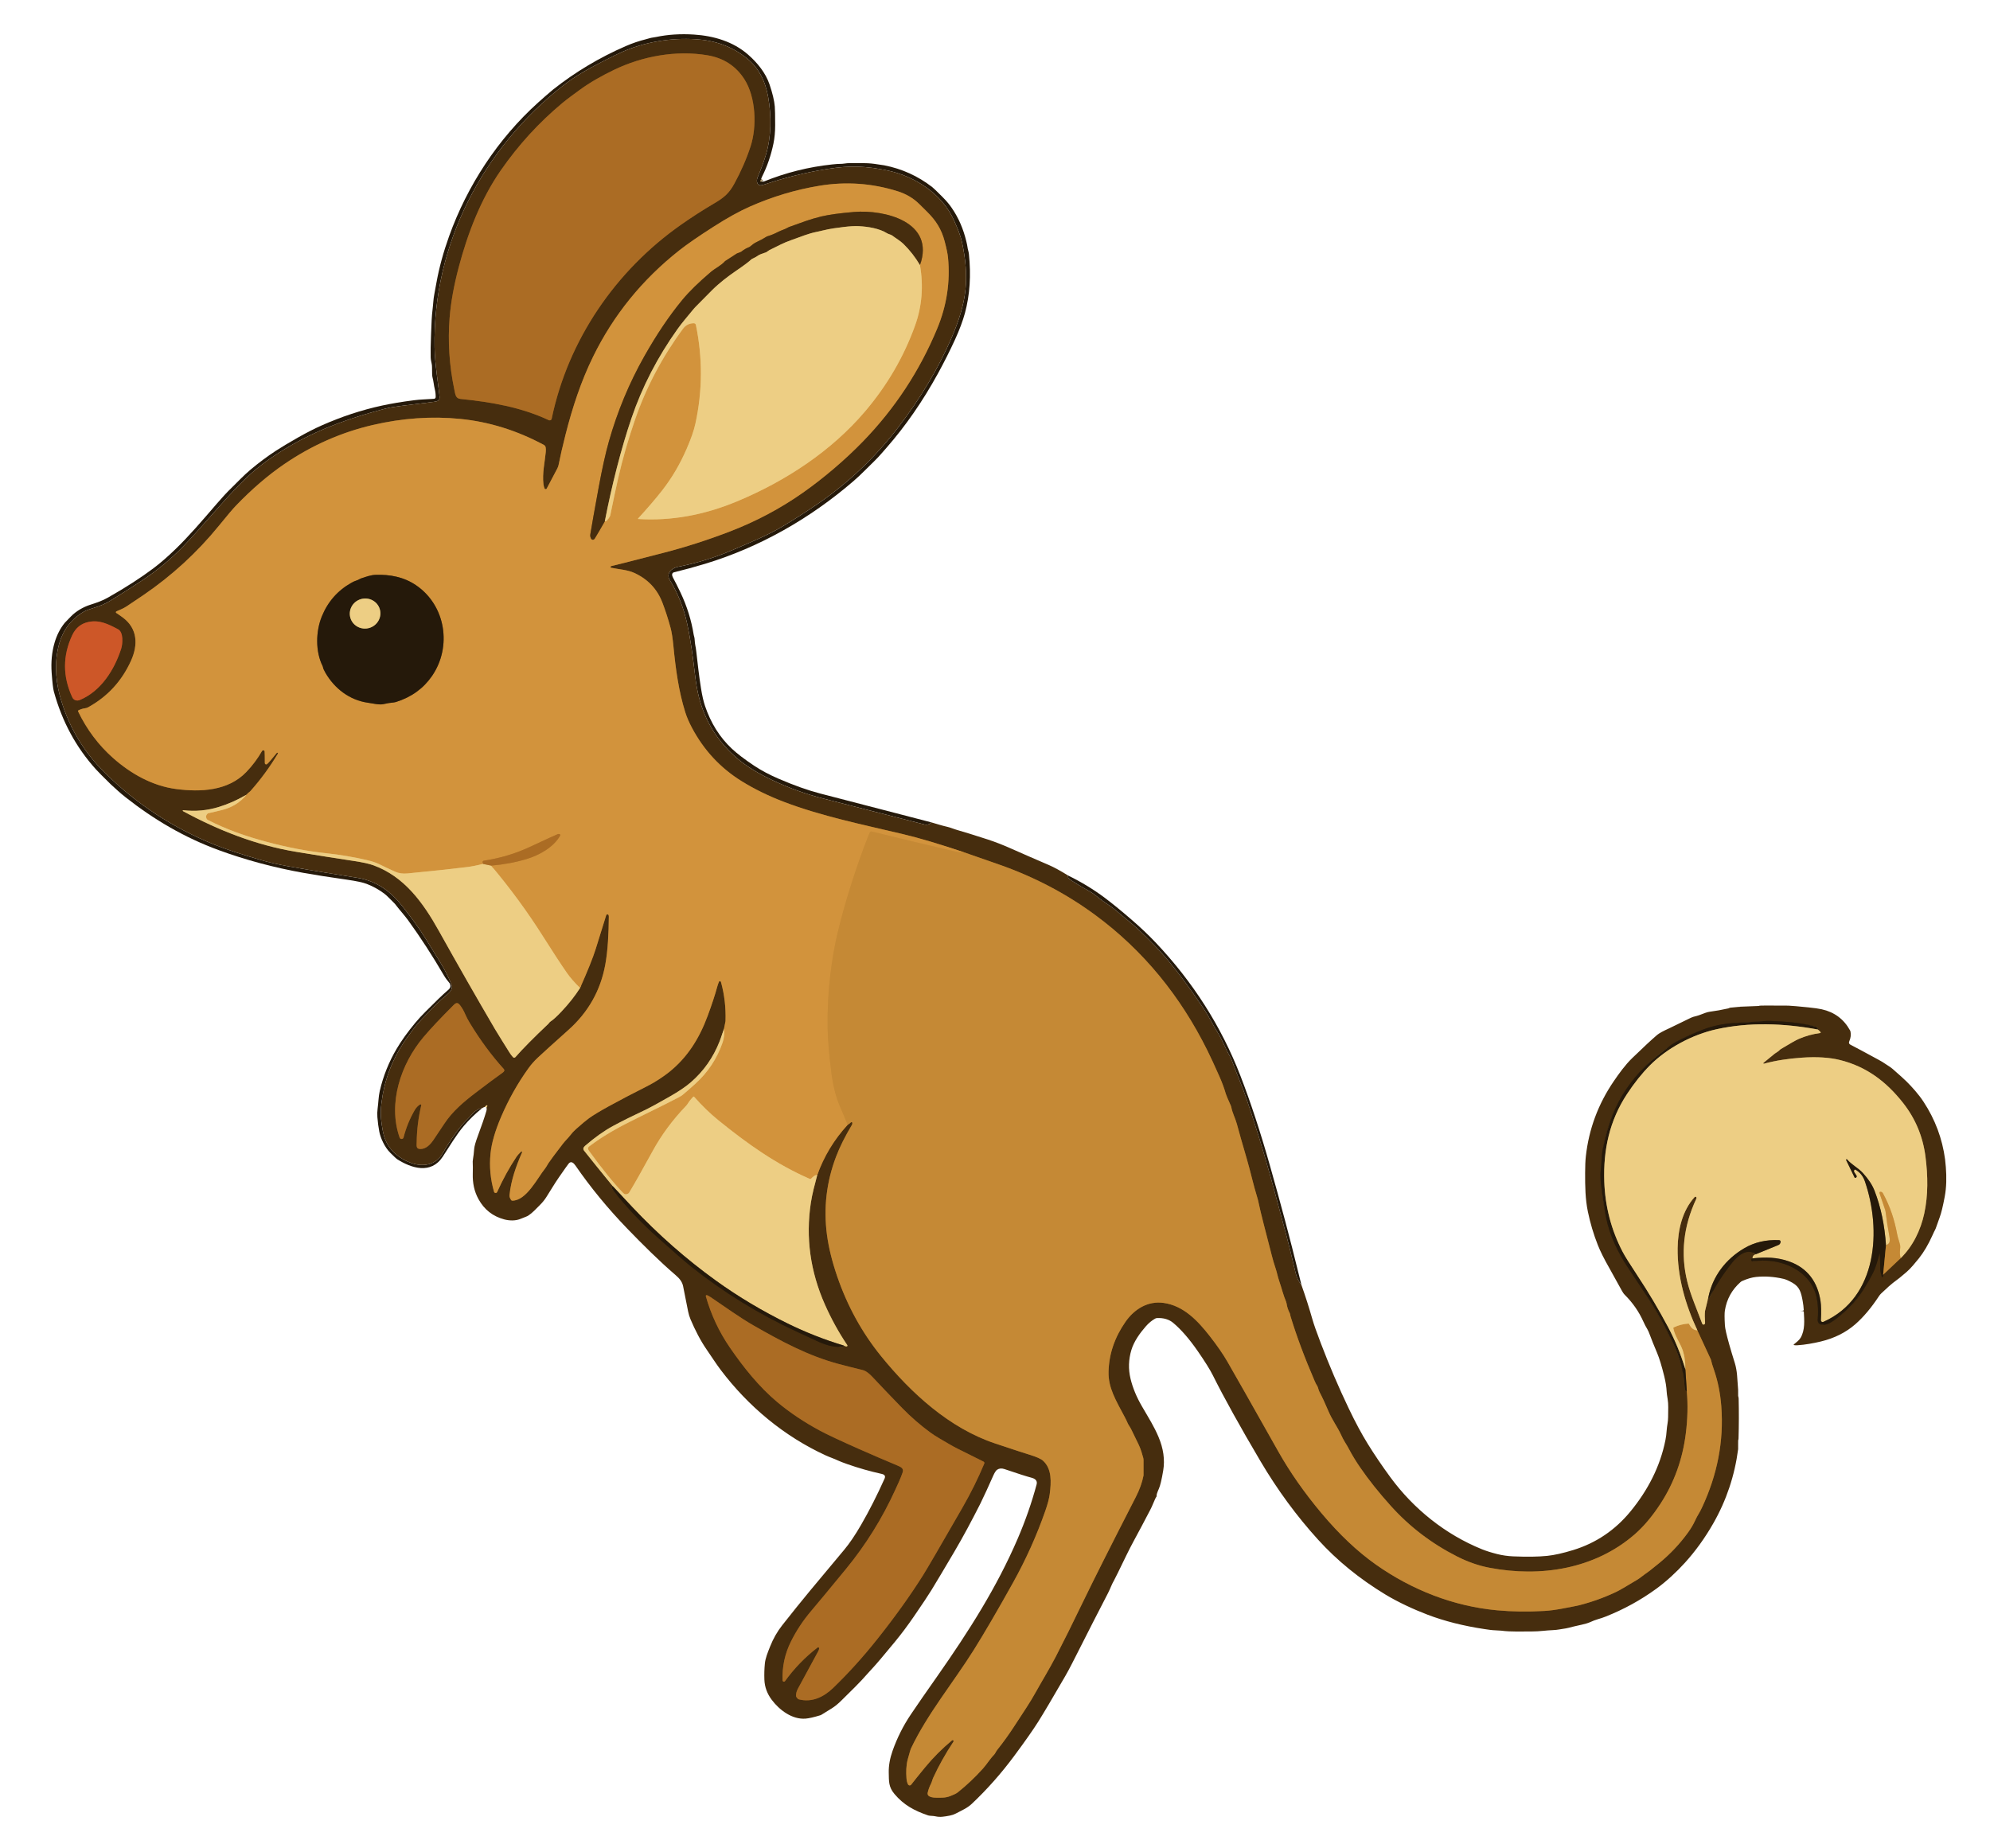 <?xml version="1.0" encoding="UTF-8"?>
<svg id="Ebene_1" xmlns="http://www.w3.org/2000/svg" version="1.1" viewBox="0 0 1840 1709">
  <!-- Generator: Adobe Illustrator 29.5.0, SVG Export Plug-In . SVG Version: 2.1.0 Build 137)  -->
  <defs>
    <style>
      .st0 {
        stroke: #e0b160;
      }

      .st0, .st1, .st2, .st3, .st4, .st5, .st6, .st7, .st8, .st9, .st10, .st11, .st12, .st13, .st14 {
        fill: none;
        stroke-width: 5px;
      }

      .st15 {
        fill: #c58935;
      }

      .st16 {
        fill: #cd5728;
      }

      .st1 {
        stroke: #8c6025;
      }

      .st2 {
        stroke: #8a421b;
      }

      .st3 {
        stroke: #9a7e49;
      }

      .st4 {
        stroke: #865b22;
      }

      .st17 {
        fill: #edce84;
      }

      .st18 {
        fill: #25190a;
      }

      .st5 {
        stroke: #7c5623;
      }

      .st19 {
        fill: #d2933c;
      }

      .st6 {
        stroke: #cc9d54;
      }

      .st7 {
        stroke: #897447;
      }

      .st8 {
        stroke: #d9ac5d;
      }

      .st20 {
        fill: #462d0e;
      }

      .st9 {
        stroke: #794d19;
      }

      .st10 {
        stroke: #bf8030;
      }

      .st11 {
        stroke: #cc8e39;
      }

      .st21 {
        fill: #ab6c24;
      }

      .st12 {
        display: none;
      }

      .st12, .st13 {
        stroke: #36230c;
      }

      .st14 {
        stroke: #755120;
      }
    </style>
  </defs>
  <g>
    <path class="st7" d="M703.48,166.53c-.63,1.19-.41,1.61.66,1.28" vector-effect="non-scaling-stroke"/>
    <path class="st12" d="M861.21,760.54c-1.87,1.9-4.07,2.52-6.59,1.87-41.67-10.73-72.85-18.72-93.55-23.98-16.02-4.07-31.8-9.79-47.34-17.16-12.82-6.08-23.28-12.53-31.39-19.35-18.29-15.39-30.34-34.54-36.15-57.45-1.45-5.73-2.65-12.6-3.6-20.61-1.85-15.64-3.76-31-7.26-47.19-3.14-14.52-8.48-27.93-16.01-40.23-3.75-6.13,1.75-11.14,7.44-12.25,17.46-3.41,34.04-8.48,49.75-15.2,16.9-7.24,33.38-13.83,48.94-23.3,11.45-6.97,21.84-13.66,31.15-20.08,28.01-19.31,52.46-42.54,73.35-69.68,21.03-27.33,37.67-55.19,49.9-83.58,6.58-15.26,11.38-30.1,12.86-44.62,1.33-13,.29-27.44-3.14-43.31-1.6-7.38-4.35-13.56-7.53-20.71-10.66-24.04-35.55-40.44-60.81-45.92-9.91-2.15-19.38-3.38-28.41-3.68-8.09-.27-17.59.48-28.52,2.25-19.25,3.11-38.44,7.86-57.57,14.25-3.09,1.03-5.87,1.57-6.76-2.22-.32-1.37-.08-3.01.73-4.92,3.11-7.38,5.55-14,7.33-19.87,5.18-17.07,5.36-36.19,2.27-53.64-2.59-14.67-8.42-27.1-20.33-36.51-13.62-10.75-29.06-16.11-46.63-17.19-23.47-1.44-47.3,2.54-68.56,11.94-3.71,1.65-9.69,4.58-17.92,8.81-13.74,7.06-25.54,13.78-36.09,22.01-74.31,57.99-120.75,147.04-118.98,242.23.28,15.22,3.5,34.59,4.62,45.33.37,3.64-1.59,4.55-4.95,4.97-10.98,1.35-21.46,2.66-31.44,3.92-5.93.75-10.73,1.61-14.4,2.58-29.43,7.77-57.65,17.41-84.61,32.71-16.08,9.12-30.41,18.99-42.92,30.84-7.12,6.75-15.64,15.73-25.55,26.94-14.2,16.07-23.11,26.35-33.22,36.8-11.68,12.07-24.8,22.86-39.35,32.37-11.05,7.21-20.27,13.09-27.66,17.63-4.56,2.8-9.59,5.02-15.08,6.65-4.7,1.39-7.92,2.6-9.66,3.61-11.28,6.55-19.01,16.49-22.68,29.06-4.45,15.22-3.81,32.6.19,47.78,7.35,27.88,21.41,52.05,42.19,72.52,29.17,28.73,62.94,50.81,101.29,66.25,10.31,4.15,24.59,8.87,42.84,14.16,7.47,2.17,16.13,4.14,26,5.91,21.94,3.95,46.16,7.69,63.06,10.49,18.42,3.05,31.43,13.09,42.58,27.52,6.8,8.81,13.81,17.89,20.69,29.05,4.44,7.21,8.92,14.47,13.43,21.78,3.97,6.43,7.38,13.17,10.25,20.24,1.62,3.99-1.08,6.81-3.98,9.33-3.45,3.01-8.37,7.09-12.37,11.3-7.89,8.31-13.63,13.67-19.23,21.14-3.52,4.7-6.33,8.63-8.43,11.79-11.33,17.06-18.24,35.86-20.73,56.41-.68,5.61-.78,10.58-.29,14.93.68,6.08,1.53,10.98,2.54,14.71,3.48,12.81,13.57,21.57,26.09,25.76,10.55,3.53,22.11,1.49,28.03-8.79,5.81-10.07,11.72-18.78,17.74-26.11,1.32-1.6,3.03-3.44,5.12-5.52,1.85-1.82,3.57-3.64,5.18-5.47,2.49-2.84,5.35-4.49,8.58-4.94" vector-effect="non-scaling-stroke"/>
    <path class="st12" d="M987.65,809.68c-.31,1.37,0,2.39.9,3.04,4.22,3.06,10.72,7.02,19.49,11.89,3.44,1.91,7.8,5.89,11.42,8.43,5.53,3.9,8.89,5.89,12.96,9.41,6.89,5.94,13.52,10.93,20.26,17.25,10.79,10.13,19.98,19.72,27.59,28.78,9.93,11.85,20.95,26.79,33.06,44.84,4.37,6.52,8.85,15.78,12.44,21.34,4.03,6.23,7.1,14.66,11.14,21.7.97,1.68,1.78,3.44,2.43,5.29,3.47,9.78,9.15,22.61,13.13,34.3,7.87,23.1,15.14,46.6,21.81,70.51,2.44,8.74,7.58,27.77,15.41,57.08,1.87,7.01,4.63,18.23,8.28,33.66.98,4.16,2.79,7.91,5.42,11.26" vector-effect="non-scaling-stroke"/>
    <path class="st12" d="M1607.7,931.14c.73.15,1.08.1,1.06-.15" vector-effect="non-scaling-stroke"/>
    <path class="st12" d="M1626.52,930.29c.81,0,1.16-.1,1.03-.27" vector-effect="non-scaling-stroke"/>
    <path class="st12" d="M1627.94,929.97l4.8-.06" vector-effect="non-scaling-stroke"/>
    <path class="st12" d="M1641.97,929.94l11.55.05" vector-effect="non-scaling-stroke"/>
    <path class="st13" d="M1667.83,1212.73c.09-.33.09-.65-.01-.96" vector-effect="non-scaling-stroke"/>
    <path class="st12" d="M1607.11,1285.1l.03,5.82" vector-effect="non-scaling-stroke"/>
    <path class="st12" d="M1607.15,1332.04l-.03,3.67" vector-effect="non-scaling-stroke"/>
    <path class="st12" d="M1607.12,1336.07v4.09" vector-effect="non-scaling-stroke"/>
    <path class="st3" d="M449.9,1024.05c.45-.57.69-1.06.72-1.47,0-.24-.18-.44-.42-.44-.05,0-.1,0-.15.02-.65.22-1.23.71-1.75,1.47" vector-effect="non-scaling-stroke"/>
    <path class="st9" d="M508.29,388.71c.87.03,1.63-.57,1.8-1.42,15.09-72.65,58.91-136.82,119.54-179.43,9.94-6.99,20.38-13.71,31.33-20.14,8.74-5.14,13.32-9.26,17.89-17.62,6.35-11.61,11.41-23.22,15.18-34.81,5.97-18.37,4.84-45.36-5.65-61.85-7.85-12.34-19.26-19.78-34.21-22.31-28.94-4.9-60.2.81-86.51,13.51-10.92,5.27-22.13,11.47-32.16,18.87-4.75,3.51-10.83,7.86-15.38,11.64-21.71,18.04-40.77,38.89-57.18,62.54-18.41,26.54-30.51,58.17-38.7,89.07-4.57,17.23-7.41,32.97-8.53,47.24-1.73,21.98-.28,44.06,4.35,66.25.98,4.67,1.22,8.24,5.75,8.69,28.4,2.85,56.04,7.62,81.8,19.71.05.02.27.04.68.06" vector-effect="non-scaling-stroke"/>
    <path class="st3" d="M227.9,734.97c-8.39,4.85-16.87,8.6-25.44,11.25-10.79,3.34-21.79,4.36-33.02,3.05-.25-.02-.47.16-.49.41-.01.18.07.34.23.43,32.67,17.72,67.67,31.54,104.57,37.62,21.24,3.51,39.04,6.33,53.41,8.47,8.07,1.21,14.08,2.53,18.04,3.97,28.77,10.45,46.13,34.79,60.54,60.61,17.95,32.18,35.28,62.52,51.99,91.02,1.67,2.85,3.88,6.46,6.64,10.83,3.38,5.35,5.63,8.94,6.74,10.77.86,1.41,1.93,2.83,3.2,4.24.56.61,1.51.66,2.12.1.04-.04.08-.08.12-.12,6.77-7.73,16.93-18.01,30.49-30.83.33-.31.65-.7.97-1.17.23-.34.53-.63.88-.85,2.49-1.59,5.88-4.66,10.16-9.21,6.99-7.42,12.75-14.72,17.29-21.9" vector-effect="non-scaling-stroke"/>
    <path class="st1" d="M536.34,913.66c7.11-15.99,11.91-27.96,14.41-35.93,3.43-10.91,6.68-21.35,9.75-31.32.19-.62.85-.96,1.46-.78.28.09.52.27.66.53.21.36.32.91.31,1.65-.11,15.21-.91,31.24-3.25,44.1-4.33,23.92-15.68,44.09-34.04,60.5-14.33,12.81-23.83,21.41-28.5,25.8-3.21,3.02-6.06,6.27-8.55,9.74-9.91,13.79-18.31,28.72-25.2,44.77-5.6,13.06-8.88,24.43-9.85,34.11-1.19,11.89-.1,23.65,3.26,35.29.23.82,1.08,1.29,1.9,1.06.44-.13.8-.44.99-.86,5.21-11.63,11.2-22.52,17.95-32.67.72-1.09,2.12-2.65,4.2-4.69.06-.06.15-.1.24-.11.13,0,.23,0,.3.03.38.17.5.42.35.75-5.59,12.8-10.22,25.79-11.62,39.59-.15,1.41.36,2.94,1.53,4.59.23.33.6.52,1,.53,13.06.1,23.24-20.91,30.42-29.83,1.1-1.35,1.99-3.24,2.97-4.74,1.58-2.43,6.03-8.41,13.34-17.93,2.37-3.08,4.84-5.22,6.92-7.98,1.53-2.03,3.32-3.95,5.38-5.78,5.39-4.78,9.32-8.07,11.8-9.86,4.01-2.9,10.13-6.61,18.36-11.13,11.03-6.05,22.92-12.27,35.67-18.67,7.51-3.77,15.53-9.23,20.33-13.1,16.77-13.51,27.71-30.82,35.54-52.01,3.87-10.47,6.79-19.36,8.77-26.68.43-1.58.97-3.16,1.63-4.73.19-.47.73-.69,1.2-.5.14.06.27.16.37.28.17.22.3.5.39.84,3.15,11.6,4.51,23.47,4.1,35.62,0,.17-.03.33-.06.5l-1.4,6.96" vector-effect="non-scaling-stroke"/>
    <path class="st3" d="M669.37,951.6c-1.7,5.1-3.02,8.86-3.97,11.29-5.87,15.02-14.75,27.69-26.65,38-4.66,4.05-11.2,8.47-19.63,13.27-10.94,6.24-17.87,10.05-20.8,11.43-13.39,6.32-23.9,11.56-31.53,15.71-8.27,4.49-16.87,10.61-25.81,18.34-1.51,1.3-2.2,2.85-.89,4.51,5.55,7.04,14.38,17.97,26.48,32.78" vector-effect="non-scaling-stroke"/>
    <path class="st13" d="M566.57,1096.93c-1.43,1-.66,2.59.12,3.58,12.31,15.61,26.25,30.35,41.8,44.24,15.01,13.41,25.08,22.16,30.23,26.27,30.19,24.07,62.86,44.23,98.01,60.47,7.34,3.39,13.33,6.17,17.96,8.34,8.56,4.01,15.12,6.01,23.94,5.76.85-.03,1.4-.44,1.64-1.23" vector-effect="non-scaling-stroke"/>
    <path class="st3" d="M780.27,1244.36c.83.53,1.65.8,2.47.81.44,0,.79-.35.79-.78,0-.16-.05-.31-.13-.44-7.91-11.77-14.8-24.29-20.68-37.56-13.53-30.56-17.87-61.89-13-93.99,1.26-8.38,3.66-17.12,5.89-25.61" vector-effect="non-scaling-stroke"/>
    <path class="st1" d="M755.61,1086.79c6.22-17.39,15.6-32.91,28.14-46.56" vector-effect="non-scaling-stroke"/>
    <path class="st4" d="M783.75,1040.23l3.14-2.36c.33-.25.79-.18,1.04.14.06.09.11.18.13.29.15.67.03,1.31-.34,1.93-6.37,10.63-11.25,20.41-14.64,29.34-8.91,23.43-11.72,47.54-8.45,72.31,1.56,11.77,4.7,24.54,9.41,38.33,9.42,27.54,23.03,52.26,40.82,74.16,27.63,34,62.97,66.37,105.27,80.51,16.19,5.41,26.83,8.89,31.94,10.45,6.3,1.93,10.41,3.76,12.34,5.5,8.37,7.57,7.56,20.03,6.23,30.65-.51,4.1-1.9,9.37-4.15,15.82-7.99,22.87-17.94,44.98-29.83,66.33-14.23,25.55-26.25,46.15-36.04,61.82-18.96,30.31-43.11,59.32-58.5,91.9-.22.47-1.13,3.63-2.74,9.46-1.6,5.86-1.65,11.96-1.23,17.75.15,2.13.62,3.99,1.4,5.58.42.86,1.45,1.22,2.32.8.24-.12.45-.29.61-.5,3.25-4.19,7.51-9.49,12.79-15.91,7.49-9.11,15.82-17.47,24.99-25.06.38-.32.94-.27,1.25.1.06.07.11.15.14.23.13.3.11.57-.05.8-7.47,11.31-13.72,22.47-18.76,33.48-.91,2.01-1.05,3.63-2.22,5.87-1.27,2.43-2.23,5.1-2.88,8.03-.28,1.24.28,2.51,1.38,3.14,2.95,1.69,7.58,1.38,12.01,1.31,2.61-.05,5.11-.53,7.5-1.45,3.37-1.29,5.68-2.43,6.92-3.42,8.33-6.63,16.12-13.99,23.38-22.1,3.5-3.92,6.74-9.24,10.25-12.74.34-.34.63-.74.86-1.16.82-1.54,1.53-2.68,2.12-3.42,5.66-7.09,11.09-14.66,16.28-22.7,8.45-13.1,13.72-20.47,19.62-31.2,4.12-7.5,12.53-21.31,18.29-32.46,7.03-13.59,15.42-30.5,25.19-50.74,9.59-19.85,25.8-52.05,48.65-96.61,3.51-6.84,5.87-13.42,7.09-19.73.04-.21.06-.43.06-.65v-14.03c-.01-.55-.08-1.1-.21-1.63-.78-2.99-2.43-8.65-4.26-12.38-2.28-4.63-4.57-9.34-6.87-14.13-1.18-2.46-2.59-3.95-3.49-6.16-.54-1.32-1.3-2.91-2.29-4.78-8.63-16.27-15.6-27.59-15.22-42.46.41-16.37,5.65-31.76,15.72-46.18,8.15-11.67,20.61-19.41,35.12-17.4,18.65,2.58,31.81,16.71,42.79,30.78,6.79,8.69,12.19,16.52,16.22,23.48,6.25,10.79,21.99,38.58,47.23,83.37,10.69,18.97,23.97,37.92,39.82,56.85,16.43,19.61,33.2,35.46,50.33,47.54,33.17,23.39,71.6,38.52,112.01,42.25,13.82,1.28,28.37,1.48,43.65.6,4.79-.27,10.17-.97,16.14-2.08,9.07-1.7,14.4-2.75,15.99-3.16,12.01-3.05,23.58-7.23,34.7-12.54,2.47-1.17,8.91-4.91,19.32-11.2,2.55-1.54,4.23-3.17,6.43-4.68,2.19-1.51,3.81-2.67,4.84-3.49,3.64-2.87,6.7-5.32,9.17-7.37,9.93-8.21,18.63-17.43,26.08-27.68,2.67-3.67,4.8-7.19,6.37-10.55,1.51-3.21,2.7-5.49,3.57-6.84.95-1.46,2.14-3.74,3.58-6.84,13.57-29.29,19.98-60.21,17.46-92.95-.93-12.09-3.22-23.37-6.85-33.85-1.4-4.03-2.24-6.83-2.51-8.41-.06-.34-.16-.67-.31-.98l-12.46-26.91" vector-effect="non-scaling-stroke"/>
    <path class="st3" d="M1569.41,1230.24c-11.05-23.74-18.59-49.7-18.23-75.98.23-16.78,4.22-34.51,15.7-47.22.37-.41,1-.45,1.42-.08.11.1.2.22.25.35.16.38.12.84-.13,1.37-11.9,25.41-14.66,50.96-8.28,76.64,3.02,12.15,7.86,23.08,13.77,38.76.27.7,1.05,1.05,1.74.78.18-.07.34-.17.48-.31.33-.32.47-.75.42-1.3-.34-4.47-.35-8.07-.04-10.82,0-.05.02-.11.03-.16l3.06-12.56" vector-effect="non-scaling-stroke"/>
    <path class="st13" d="M1579.6,1199.71c.13.39.24.58.31.58.39,0,.69-.2.88-.58,5.85-11.28,12.74-21.91,20.68-31.88,5.09-6.39,13.69-14.01,22.05-7.97" vector-effect="non-scaling-stroke"/>
    <path class="st3" d="M1623.52,1159.86c-2.17.66-3.18,1.94-3.01,3.85" vector-effect="non-scaling-stroke"/>
    <path class="st13" d="M1620.51,1163.71c-.97.3-1.4.84-1.3,1.61.09.7.71,1.19,1.4,1.11,6.16-.76,11.82-.85,16.98-.28,16.43,1.84,33.09,10.79,39.82,26.5,3.44,8.02,4.07,18.35,3.3,27.09-.29,3.26,1.08,5.06,4.13,5.39,5.78.63,12.05-4.89,16.35-8.26,9.87-7.71,17.22-16.42,23.52-27.1,4.79-8.13,8.22-13.47,10.5-21.32,1.53-5.28,2.41-8.29,2.64-9.04.03-.08.12-.13.2-.1.06.02.1.07.11.14.15,3.31.27,8.01.34,14.12.04,2.84.55,4.96,1.6,7.37.08.18.29.25.46.17.05-.02.1-.06.14-.11.47-.67.63-1.38.5-2.15" vector-effect="non-scaling-stroke"/>
    <path class="st4" d="M1741.2,1178.85l16.17-15.29" vector-effect="non-scaling-stroke"/>
    <path class="st3" d="M1757.37,1163.56c11.4-11.08,18.48-26.02,21.79-41.11,3.72-17,3.49-34.89,1.18-52.85-2.39-18.61-9.31-35.18-20.77-49.71-15.53-19.69-33.89-33.6-58.49-39.65-9.59-2.35-21.2-3.07-34.84-2.15-12.88.87-24.64,2.73-35.27,5.59-.24.07-.49-.07-.56-.31-.05-.17,0-.36.15-.47,1.71-1.48,5.04-4.21,9.99-8.19,1.6-1.29,3.61-2.13,5.1-3.8.25-.28.54-.52.86-.71,8.67-5.22,14.19-8.35,16.58-9.38,6.37-2.77,13.02-4.6,19.93-5.51.27-.04.47-.29.43-.56-.01-.08-.04-.16-.09-.23-.67-.9-1.55-1.72-2.62-2.46" vector-effect="non-scaling-stroke"/>
    <path class="st13" d="M1680.74,952.06c.45-1.31-.18-2.19-1.88-2.66-13.42-3.69-28.7-4.74-41.95-5.27-1.74-.07-3.79-.01-6.16.16-5.87.42-14.95,1.01-27.22,1.77-10.09.62-19.66,2.63-28.69,6.02-7.2,2.71-14.1,5.74-20.69,9.09-5.05,2.57-8.56,4.65-10.52,6.22-9.02,7.24-15.79,12.08-21.9,18.13-13.66,13.52-23.88,28.62-30.65,45.29-3.58,8.81-6.58,19.22-9.01,31.24-1.38,6.81-1.23,14.61-1.95,20.01-.82,6.07-.07,10.63.8,17.79,1.21,10.02,2.61,18.88,4.18,26.57,3.4,16.61,11.03,32.12,20.15,45.84,11.23,16.91,16.98,25.57,17.25,25.98,9.12,14.06,17.4,29.02,24.84,44.89,6.15,13.11,9.58,26.35,10.29,39.7.15,2.86.82,4.06,2.02,3.59" vector-effect="non-scaling-stroke"/>
    <path class="st4" d="M1559.65,1286.42c1.11,12.54.81,25.65-.91,39.32-2.99,23.81-10.76,45.37-23.3,64.69-7.59,11.69-15.59,21.2-24,28.52-36.74,31.95-86.7,39.97-134.26,30.87-10.01-1.91-19.96-5.38-29.86-10.39-23.57-11.94-43.99-27.52-61.28-46.73-11.05-12.27-20.51-24.14-28.38-35.61-3.93-5.71-7.34-11.31-10.24-16.8-1.07-2.03-2.41-4.33-4.02-6.9-1.05-1.68-2.28-4.05-3.69-7.1-3.05-6.6-8.08-13.43-11.23-20.88-3.04-7.2-5.88-13.32-8.53-18.36-.98-1.87-1.05-4-2.18-5.68-.69-1.02-1.39-2.36-2.1-4.02-9.41-21.8-16.9-41.88-22.47-60.25-.22-.72-.27-1.99-.7-2.78-1.45-2.71-2.43-5.71-2.92-8.99-.08-.51-.22-1.01-.42-1.49-2.69-6.34-4.35-13.44-6.27-18.86-1.51-4.25-2.13-8.32-3.89-13.42-.96-2.79-1.94-6.15-2.95-10.06-6.44-25-10.28-39.42-12.06-48.09-.54-2.66-1.14-5.01-1.79-7.05-3.01-9.49-5.97-23-9.34-34.5-4.22-14.42-7.29-25.22-9.21-32.39-1.37-5.14-4.1-10.09-5.13-15.43-.11-.58-.29-1.16-.54-1.7-2.72-6.05-4.24-9.64-4.56-10.79-1.38-4.9-3.32-10.19-5.83-15.87-4.39-9.96-8.19-18.15-11.38-24.58-24.67-49.62-58.78-91.98-103.73-125.06-26.81-19.73-56.49-35.28-89.04-46.65-10.74-3.75-21.48-7.49-32.21-11.23" vector-effect="non-scaling-stroke"/>
    <path class="st1" d="M891.23,788.16c-22.53-7.64-41.45-13.27-56.78-16.89-36.85-8.7-75.1-16.57-109.55-29.7-14.36-5.47-27.45-11.88-39.27-19.22-19.49-12.1-34.75-28.49-45.78-49.18-2.77-5.19-4.85-10.03-6.26-14.53-6.17-19.68-8.91-40.26-10.94-61.08-.72-7.46-1.6-13.11-2.65-16.95-2.23-8.23-4.74-15.98-7.51-23.25-4.81-12.61-13.46-21.78-25.97-27.52-6.54-3-14.14-3.26-21.43-4.8-.4-.08-.66-.48-.57-.88.03-.14.1-.26.19-.36.17-.19.3-.28.37-.28.51-.02,16.46-4.07,47.85-12.16,20.66-5.31,41.27-11.92,61.83-19.82,24.21-9.29,46.74-21.26,67.59-35.9,18.88-13.27,38.85-30.19,55.46-47.32,29.53-30.45,52.43-65.23,68.68-104.34,8.89-21.39,12.24-43.39,10.03-65.98-.32-3.27-1.35-8.23-3.1-14.89-2.95-11.23-8.16-19.3-16.25-27.29-2.15-2.12-4.58-4.52-7.29-7.21-5.42-5.35-12.03-9.26-19.83-11.72-23.67-7.45-47.78-9.16-72.33-5.13-21.94,3.6-43.4,10.03-64.37,19.28-9.68,4.27-20.87,10.47-33.57,18.59-13.95,8.92-24.48,16.19-31.6,21.81-34.35,27.09-60.96,59.89-79.83,98.42-11.11,22.67-19.1,47-25.4,71.84-2.83,11.15-4.98,20.5-6.44,28.03-.23,1.21-.64,2.39-1.22,3.48l-9.77,18.53c-.29.55-.97.77-1.53.47-.22-.12-.4-.31-.5-.53-.49-1.1-.83-2.41-1.02-3.93-1.22-10.05,1.32-20.73,2.14-29.71.17-1.75.13-3.22-.1-4.39-.19-.94-.79-1.74-1.63-2.2-24.9-13.39-50.7-21.41-77.39-24.06-26.49-2.63-53.5-.73-81.03,5.68-29.12,6.79-56.36,18.85-81.71,36.18-14.97,10.23-29.81,22.99-44.54,38.28-2.83,2.93-8.07,9.12-15.74,18.57-20.07,24.7-43.5,46.21-69.75,64.12-7,4.77-12.27,8.32-15.82,10.63-3.03,1.98-6.12,3.1-9.27,4.52-.42.19-.62.68-.43,1.11.07.15.17.27.31.36,2.35,1.55,4.43,3.02,6.26,4.4,13.33,10.06,14.03,24.95,7.4,39.67-8.51,18.89-21.73,33.27-39.64,43.13-.9.5-1.87.82-2.92.95-1.99.25-3.99.88-6.02,1.88-.4.19-.56.67-.37,1.07,0,0,0,0,0,0,8.07,16.77,18.86,31.13,32.38,43.1,16.59,14.68,36.51,25.78,58.23,28.62,22.45,2.95,48.06,1.92,64.98-15.81,5.66-5.93,10.47-12.37,14.42-19.3.38-.68,1.27-.9,1.97-.5,0,0,.01,0,.02,0,.27.16.43.5.46,1.01.11,1.7.16,5.22.17,10.57,0,.69.56,1.25,1.25,1.25.16,0,.32-.03.48-.1,1.35-.56,5.65-6.16,9.44-10.63.1-.12.27-.15.41-.07l.25.13c.27.15.37.49.23.76,0,0,0,0,0,.01-7.48,12.47-15.94,24-25.37,34.59-.21.24-.44.45-.69.63-1.31.95-2.29,1.87-2.94,2.76" vector-effect="non-scaling-stroke"/>
    <path class="st11" d="M891.23,788.16c-2.83.13-5.21-.03-7.15-.48-25.39-5.92-51.45-12.17-78.16-18.74-.61-.15-1.25.15-1.54.72-.71,1.43-1.39,2.98-2.04,4.66-9.45,24.25-17.74,49.71-24.88,76.38-8.69,32.43-12.76,65.77-12.22,100.01.17,10.79,1.38,25.01,3.65,42.66,1.26,9.88,4.15,21.74,7.57,29.39,2.57,5.77,5,11.59,7.29,17.47" vector-effect="non-scaling-stroke"/>
    <path class="st0" d="M755.61,1086.79c-1.81-.61-4.42,1.92-5.52,3.09-.37.39-.93.51-1.42.3-30.83-13.36-57.8-32.55-84.42-54.17-7.8-6.34-15.29-13.59-22.46-21.76-.19-.22-.52-.24-.73-.04,0,0-.01,0-.02.01-1.98,1.99-3.76,4.24-5.33,6.73-.35.57-.76,1.09-1.22,1.57-12.55,13.08-22.86,27-30.93,41.77-9.86,18.03-17.19,30.98-21.98,38.85-.14.23-.33.42-.57.56-1.85,1.12-3.45.98-4.79-.41-8.85-9.18-19.38-22.16-31.57-38.95-1.27-1.75-1.24-3.14.1-4.15,13.61-10.35,27.95-18.18,45.44-26.73,20.3-9.93,32.86-16.22,37.68-18.85,1.46-.79,2.53-1.47,3.21-2.03,2.91-2.37,6.87-5.83,11.87-10.37,11.67-10.59,20.06-23.3,25.18-38.13,1.4-4.06,1.81-8.22,1.24-12.48" vector-effect="non-scaling-stroke"/>
    <path class="st0" d="M536.34,913.66c-5.09-4.95-9.17-9.62-12.23-14.03-5.65-8.15-12.97-19.33-21.96-33.56-14.37-22.75-30.38-44.6-48.05-65.57" vector-effect="non-scaling-stroke"/>
    <path class="st10" d="M454.1,800.5c11.53-.95,22.52-2.99,32.97-6.14,11.42-3.44,24.82-10.81,30.82-21.58.27-.48.11-1.09-.37-1.36-.12-.07-.26-.11-.4-.13-.61-.07-1.09-.03-1.44.12-2.69,1.09-11.26,5.02-25.73,11.78-13.3,6.21-27.53,10.47-42.7,12.78-.33.05-.62.24-.79.53-.37.63-.34,1.44.08,2.41" vector-effect="non-scaling-stroke"/>
    <path class="st0" d="M446.54,798.91c-5.5,1.43-10.42,2.41-14.77,2.94-13.69,1.69-31.95,3.65-54.78,5.87-4.46.43-8.32-.09-11.58-1.56-5.75-2.59-10.56-4.86-14.43-6.81-2.98-1.5-6.79-2.79-11.44-3.88-12.67-2.94-25.17-5.06-37.5-6.37-17.58-1.86-35.97-5.36-55.17-10.49-19.88-5.31-37.66-11.57-54.74-20.36-.46-.23-.83-.6-1.08-1.05-.92-1.67-.69-3.21.7-4.62.32-.34.75-.56,1.22-.63,1.24-.18,5.42-1.16,12.54-2.94,9.15-2.29,16.62-6.97,22.39-14.04" vector-effect="non-scaling-stroke"/>
    <path class="st7" d="M780.27,1244.36c-17.87-5.37-35.2-12.17-51.97-20.41-23.11-11.37-45.33-24.5-66.48-39.75-27.48-19.83-53.23-42.49-77.26-68-6.02-6.4-12.02-12.82-17.99-19.27" vector-effect="non-scaling-stroke"/>
    <path class="st14" d="M1559.65,1286.42l-1.33-20.12" vector-effect="non-scaling-stroke"/>
    <path class="st8" d="M1558.32,1266.3c.24-5.95-.53-11.66-2.32-17.14-2.37-7.26-7.29-13.08-8.79-20.79-.07-.36.11-.72.44-.87,4.36-2.03,8.84-3.19,13.44-3.46.31-.02.61.15.75.44,1.82,3.78,4.34,5.7,7.57,5.76" vector-effect="non-scaling-stroke"/>
    <path class="st6" d="M446.54,798.91l7.56,1.59" vector-effect="non-scaling-stroke"/>
    <path class="st7" d="M1680.74,952.06c-31.84-5.87-63.41-6.87-93.49-.26-22.4,4.91-45.83,17.45-61.74,33.48-7.34,7.4-14.37,16.2-21.08,26.39-16.18,24.55-22.1,51.64-21.06,81.12.8,22.94,6.42,44.49,16.85,64.64,2.04,3.94,6.7,11.41,13.98,22.42,10.05,15.2,19.48,31.08,28.28,47.64,6.45,12.15,11.73,25.08,15.84,38.81" vector-effect="non-scaling-stroke"/>
    <path class="st8" d="M1757.37,1163.56c-.69-2.55-.87-5.14-.55-7.75.23-1.92.27-3.28.11-4.09-.7-3.5-2.07-6.59-2.73-10.15-2.51-13.51-6.55-25.92-13.21-38.05-.56-1.03-1.41-1.47-2.54-1.32-.44.06-.75.47-.69.9,0,.05.02.1.03.15l5.31,15.71c.17.5.28,1.01.34,1.54.89,7.53,2.06,15,3.49,22.42.71,3.66.96,7.53-3.11,8.68" vector-effect="non-scaling-stroke"/>
    <path class="st7" d="M1743.82,1151.6c-1.21-18.45-4.72-35.22-10.55-50.33-2.09-5.43-5.71-10.94-10.85-16.54-4.3-4.69-10.42-7.65-14.63-12.57-.15-.18-.42-.21-.61-.05-.06.05-.1.11-.13.18-.09.25-.08.47.01.66.77,1.61,3.33,6.92,7.7,15.91.18.37.63.53,1,.35.03-.01.06-.03.09-.05l.31-.2c.6-.38.78-1.18.41-1.79-.62-1.01-1.29-2.04-2.02-3.1-.48-.71-.43-1.78.2-2.3.26-.22.64-.25.93-.07,4.13,2.43,7,6,8.63,10.73,15.42,44.85,11.84,107.57-38.23,129.95-1.29.57-2.51-.21-2.43-1.64.4-7.57.28-13.42-.35-17.53-2.69-17.45-11.77-30.5-28.91-36.61-11.43-4.07-21.88-4.14-33.88-2.89" vector-effect="non-scaling-stroke"/>
    <path class="st7" d="M1623.52,1159.86c6.83-2.73,13.76-5.56,20.81-8.49,1.18-.49,1.86-1.45,2.05-2.87.11-.8-.46-1.53-1.26-1.64-.04,0-.08,0-.12-.01-12.09-.55-22.89,1.99-32.4,7.6-16.94,10-29.09,25.77-33,45.26" vector-effect="non-scaling-stroke"/>
    <path class="st14" d="M1743.82,1151.6l-2.62,27.25" vector-effect="non-scaling-stroke"/>
    <path class="st2" d="M66.79,644.77c1.37,2.96,4.4,3.68,7.07,2.56,19.48-8.16,31.85-27.79,38.16-47.29,1.51-4.65,2.27-15.38-2.84-18.1-9.07-4.83-17.33-8.92-27.5-6.73-6.81,1.46-11.76,5.5-14.87,12.13-8.91,19.03-8.92,38.17-.02,57.43" vector-effect="non-scaling-stroke"/>
    <path class="st9" d="M388.98,1021.27c.44.19.61.52.5.97-2.63,11.2-4.03,22.49-4.2,33.88-.04,3.37-.77,6.33,3.23,6.47,5.4.18,9.43-4.24,12.25-8.34,1.79-2.59,5.19-7.68,10.22-15.27,7.35-11.1,17.4-19.72,28.81-28.43,10.9-8.31,19.26-14.53,25.09-18.65,1.59-1.13,1.88-2.26.85-3.4-11.33-12.54-21.79-26.73-31.4-42.58-1.71-2.83-3.13-5.55-4.24-8.16-1.27-3-2.85-5.73-4.74-8.18-2.19-2.82-3.71-2.35-6.03-.03-12.12,12.11-21.4,21.99-27.84,29.64-20.84,24.73-33.03,61.06-22.05,92.6.3.88.85,1.38,1.64,1.5.94.14,1.83-.44,2.06-1.34,2.33-9.07,5.79-17.54,10.38-25.42,1.37-2.36,3.21-4.17,5.01-5.19.18-.1.33-.12.46-.07" vector-effect="non-scaling-stroke"/>
    <path class="st9" d="M653.7,1197.75c-.42-.16-.9.05-1.06.47-.06.16-.07.34-.02.51,4.82,17.09,12.26,32.95,22.32,47.58,12.36,17.98,26.82,36.15,43.71,50.29,11.69,9.78,24.95,18.65,39.79,26.6,6.55,3.51,18.46,9.1,35.73,16.76,11.49,5.09,23.58,10.29,36.27,15.6,2.94,1.23,5.3,2.71,4.17,6.05-1.88,5.59-4.67,11.36-6.7,15.85-12.11,26.64-27.39,51.19-45.84,73.64-15.75,19.17-26.39,32.02-31.94,38.53-7.55,8.86-13.85,18.39-18.9,28.59-5.55,11.21-8.1,23.11-7.67,35.72.02.7.61,1.25,1.31,1.23.39-.01.76-.21.99-.53,8.5-11.78,18.52-22.13,30.06-31.04.4-.31.98-.24,1.29.17.13.16.2.37.2.57,0,.73-.3,1.62-.87,2.68-12.4,22.85-18.73,34.52-18.98,35.03-1.09,2.14-1.6,4.25-1.53,6.33,0,.33.11.66.29.94.84,1.29,1.6,2.03,2.28,2.2,12.29,3.17,23.16-2.26,31.81-10.6,14-13.51,27.57-28.52,40.72-45.05,16.29-20.48,30.38-40.14,42.25-58.97,3.8-6.03,15.95-26.89,36.46-62.56,8.05-14.02,14.52-27.19,20.24-40.83.29-.69,0-1.49-.68-1.83-6.43-3.22-14.41-7.2-23.94-11.95-2.86-1.43-5.34-2.78-7.43-4.03-6.02-3.59-12.43-6.97-17.98-11.06-9.19-6.76-17.74-14.19-25.66-22.29-8.98-9.18-18.25-18.88-27.82-29.09-2.51-2.67-5.73-5.47-8.67-6.19-8.91-2.18-16.28-4.05-22.12-5.6-28.55-7.6-53.44-21.08-78.97-35.68-13.09-7.49-25.71-16.78-39.66-26.15-1.31-.89-2.46-1.52-3.45-1.89" vector-effect="non-scaling-stroke"/>
    <path class="st0" d="M559.24,482.08c.86.22,1.63-.12,2.32-1.02,1.07-1.42,1.88-2.63,2.41-3.64.14-.27.24-.55.3-.84,2.85-14.04,5.29-25.53,7.33-34.48,4.06-17.81,9.33-36.05,15.8-54.72,10.27-29.62,24.97-57.41,44.11-83.37,2.47-3.34,5.8-5.04,10-5.09.93-.01,1.74.64,1.93,1.55,6.29,30.52,6.15,60.94-.44,91.26-1.38,6.37-4.1,14.19-8.15,23.46-6.06,13.87-13.22,26.34-22.69,38.47-5.69,7.29-13.07,15.9-22.16,25.85-.1.12-.09.29.02.39.04.04.1.06.16.07,30.2,1.89,60.61-3.54,91.22-16.29,45.58-18.98,87.35-46.75,118.25-82.98,20.53-24.09,36.01-50.64,46.44-79.63,6.39-17.77,7.9-36.39,4.54-55.88" vector-effect="non-scaling-stroke"/>
    <path class="st1" d="M850.63,245.19c14.43-40.24-33.12-51.52-60.92-49.17-13.23,1.11-23.37,2.51-30.44,4.2-10.17,2.43-18.19,5.6-29.57,9.67-.38.13-.74.3-1.08.51-3,1.78-6.04,2.46-9.19,4.09-3.47,1.79-6.63,3.09-9.48,3.9-.54.15-1.05.39-1.52.69-2.23,1.45-5.25,3.09-9.08,4.9-2.1.99-3.69,2.31-5.68,3.95-.37.3-.78.54-1.22.71-2.36.91-4.59,2.2-6.68,3.87-.38.3-.8.53-1.25.7l-2.6.97c-.32.11-.62.26-.9.45l-10.48,6.78s-.04.03-.06.04c-3.59,4.16-9.13,6.59-13.23,10.08-11.34,9.66-20.13,18.27-26.37,25.84-12.05,14.61-23.75,31.98-35.12,52.12-13.97,24.73-24.88,50.97-32.75,78.73-3.07,10.84-6.24,25.11-9.5,42.82-3.7,20.09-6.26,34.49-7.69,43.22-.22,1.31.06,2.64.83,3.98.48.84,1.51,1.16,2.31.71.07-.04.14-.08.2-.13.37-.3.68-.64.91-1.02,3.15-5.22,6.2-10.46,9.17-15.72" vector-effect="non-scaling-stroke"/>
    <path class="st3" d="M850.63,245.19c-4.28-7.25-9.33-13.74-15.15-19.47-3.09-3.05-7.18-5.35-10.54-7.88-.47-.36-1-.63-1.56-.81-1.58-.52-2.63-.94-3.14-1.27-7.17-4.51-17.37-6.12-26.09-6.6-3.64-.2-8.39.06-14.25.79-7.37.92-12.08,1.62-14.15,2.09-5.45,1.25-9.02,2.06-10.73,2.41-8.27,1.7-13.58,4.2-23.73,7.73-6.96,2.43-11.68,5.11-19.81,9.08-.06.03-.12.06-.18.1l-2.73,1.86s-.1.06-.16.07c-3.9,1.32-6.12,2.17-6.66,2.54-2.29,1.59-4.38,2.77-6.27,3.53-.31.13-.59.32-.83.56-1.93,1.95-6.89,5.65-14.88,11.1-6.62,4.53-14.51,10.55-21.22,17.19-4.92,4.88-9.99,10-15.21,15.36-1.01,1.04-2.11,2.28-3.28,3.73-4.49,5.56-9.19,10.83-13.46,16.82-18.59,26.04-32.85,53.63-42.76,82.77-9.5,27.93-18.06,61.52-24.6,95.19" vector-effect="non-scaling-stroke"/>
    <path class="st5" d="M298.65,617.02c.12,1.01.83,2.65,2.14,4.94,8.41,14.75,22.49,25.54,39.45,27.91,4.35.61,10.47,2.16,14.21,1.29,3.28-.77,6.53-1.3,9.74-1.58.62-.05,1.23-.17,1.81-.36,14.31-4.47,25.45-12.48,33.42-24.05,18.61-27.01,12.77-65.31-14.82-84.01-11.25-7.62-24.13-10.05-37.43-9.55-4.46.17-8.3,1.66-12.58,3.02-2.05.65-3.39,1.85-5.57,2.43-.91.24-2.29.88-4.13,1.91-12.67,7.11-21.78,17.48-27.33,31.1-5.65,13.89-6.02,32.55.81,46.03.15.29.24.6.28.92" vector-effect="non-scaling-stroke"/>
    <path class="st7" d="M351.11,563.22c-2.25-7.33-10.14-11.4-17.62-9.1s-11.72,10.11-9.46,17.43h0c2.25,7.33,10.14,11.4,17.62,9.1h0c7.48-2.3,11.72-10.11,9.46-17.43h0" vector-effect="non-scaling-stroke"/>
  </g>
  <path class="st18" d="M703.48,166.53c-.63,1.19-.41,1.61.66,1.28,1.07.19,1.78.21,2.13.07,20.35-8.25,41.46-13.53,63.33-15.83,3.42-.36,5.7-.52,6.84-.49,3.11.1,5.9-.75,9.1-.71,5.99.08,15.21-.39,22.83.67,5.13.71,8.19,1.17,9.2,1.36,16.5,3.23,31.34,9.99,44.53,20.26,1.19.93,4.32,3.94,9.39,9.05,3.4,3.41,6.19,6.7,8.36,9.86,6.65,9.63,10.98,20.01,13.68,31.34.58,2.46.91,4.08.99,4.85.24,2.32,1.07,4.12,1.33,6.51,2.11,19.73.9,37.98-3.63,54.73-1.98,7.3-5.05,15.5-9.2,24.59-4.73,10.33-10.03,20.85-15.9,31.56-13.93,25.37-29.68,48.11-47.26,68.24-2.81,3.21-4.23,4.84-4.27,4.89-4.57,5.45-9.77,10.09-15.28,15.67-3.81,3.85-7.55,7.36-11.22,10.53-39.93,34.42-86.59,61.13-137.16,76.44-9.66,2.92-19.23,5.53-28.7,7.84-2.36.57-1.96,3.08-1.05,4.76,2.22,4.11,4.57,8.77,7.05,14,6.01,12.69,10.07,25.71,12.18,39.04.16,1.01.7,2.29.79,3.52.23,3.09.45,5.14.68,6.16.36,1.65.68,3.69.95,6.12,1.27,11.11,2.45,21.96,4.32,33.64,1.06,6.65,2.28,12.05,3.67,16.2,5.37,16,13.7,29.26,24.97,39.79,4.93,4.61,11.8,9.84,20.6,15.7,6.41,4.27,13.97,8.29,22.7,12.06,14.18,6.11,26.96,10.65,38.35,13.61,33.15,8.62,65.93,17.13,98.34,25.53,1.48.38,2.96.77,4.43,1.17-1.87,1.9-4.07,2.52-6.59,1.87-41.67-10.73-72.85-18.72-93.55-23.98-16.02-4.07-31.8-9.79-47.34-17.16-12.82-6.08-23.28-12.53-31.39-19.35-18.29-15.39-30.34-34.54-36.15-57.45-1.45-5.73-2.65-12.6-3.6-20.61-1.85-15.64-3.76-31-7.26-47.19-3.14-14.52-8.48-27.93-16.01-40.23-3.75-6.13,1.75-11.14,7.44-12.25,17.46-3.41,34.04-8.48,49.75-15.2,16.9-7.24,33.38-13.83,48.94-23.3,11.45-6.97,21.84-13.66,31.15-20.08,28.01-19.31,52.46-42.54,73.35-69.68,21.03-27.33,37.67-55.19,49.9-83.58,6.58-15.26,11.38-30.1,12.86-44.62,1.33-13,.29-27.44-3.14-43.31-1.6-7.38-4.35-13.56-7.53-20.71-10.66-24.04-35.55-40.44-60.81-45.92-9.91-2.15-19.38-3.38-28.41-3.68-8.09-.27-17.59.48-28.52,2.25-19.25,3.11-38.44,7.86-57.57,14.25-3.09,1.03-5.87,1.57-6.76-2.22-.32-1.37-.08-3.01.73-4.92,3.11-7.38,5.55-14,7.33-19.87,5.18-17.07,5.36-36.19,2.27-53.64-2.59-14.67-8.42-27.1-20.33-36.51-13.62-10.75-29.06-16.11-46.63-17.19-23.47-1.44-47.3,2.54-68.56,11.94-3.71,1.65-9.69,4.58-17.92,8.81-13.74,7.06-25.54,13.78-36.09,22.01-74.31,57.99-120.75,147.04-118.98,242.23.28,15.22,3.5,34.59,4.62,45.33.37,3.64-1.59,4.55-4.95,4.97-10.98,1.35-21.46,2.66-31.44,3.92-5.93.75-10.73,1.61-14.4,2.58-29.43,7.77-57.65,17.41-84.61,32.71-16.08,9.12-30.41,18.99-42.92,30.84-7.12,6.75-15.64,15.73-25.55,26.94-14.2,16.07-23.11,26.35-33.22,36.8-11.68,12.07-24.8,22.86-39.35,32.37-11.05,7.21-20.27,13.09-27.66,17.63-4.56,2.8-9.59,5.02-15.08,6.65-4.7,1.39-7.92,2.6-9.66,3.61-11.28,6.55-19.01,16.49-22.68,29.06-4.45,15.22-3.81,32.6.19,47.78,7.35,27.88,21.41,52.05,42.19,72.52,29.17,28.73,62.94,50.81,101.29,66.25,10.31,4.15,24.59,8.87,42.84,14.16,7.47,2.17,16.13,4.14,26,5.91,21.94,3.95,46.16,7.69,63.06,10.49,18.42,3.05,31.43,13.09,42.58,27.52,6.8,8.81,13.81,17.89,20.69,29.05,4.44,7.21,8.92,14.47,13.43,21.78,3.97,6.43,7.38,13.17,10.25,20.24,1.62,3.99-1.08,6.81-3.98,9.33-3.45,3.01-8.37,7.09-12.37,11.3-7.89,8.31-13.63,13.67-19.23,21.14-3.52,4.7-6.33,8.63-8.43,11.79-11.33,17.06-18.24,35.86-20.73,56.41-.68,5.61-.78,10.58-.29,14.93.68,6.08,1.53,10.98,2.54,14.71,3.48,12.81,13.57,21.57,26.09,25.76,10.55,3.53,22.11,1.49,28.03-8.79,5.81-10.07,11.72-18.78,17.74-26.11,1.32-1.6,3.03-3.44,5.12-5.52,1.85-1.82,3.57-3.64,5.18-5.47,2.49-2.84,5.35-4.49,8.58-4.94-6.28,5.05-11.93,10.54-16.94,16.47-7.01,8.28-13.12,18.84-19.44,28.41-10.81,16.37-28.89,10.68-42.33,2.05-.51-.33-2.57-2.28-6.18-5.85-5.15-5.11-8.95-13.63-10.07-19.45-.79-4.11-1.38-8.58-1.77-13.41-.21-2.63-.15-5.22.2-7.77.78-5.65.82-11.37,2-16.48,3.19-13.79,8.42-26.82,15.67-39.08,4.38-7.41,10.04-15.31,16.97-23.69,6.26-7.58,12.1-12.81,21.84-22.57,3.22-3.24,5.89-5.44,9.24-8.46,1.58-1.41,1.99-3.13,1.24-5.15-.09-.25-.23-.48-.4-.69-1.96-2.36-3.77-4.67-5.37-7.41-10.57-18.12-21.59-35.08-33.04-50.87-3.11-4.29-8.08-9.81-10.27-12.74-1.17-1.56-2.08-2.65-2.73-3.26-2.85-2.67-6.14-6.41-8.82-8.44-4.96-3.76-10.37-6.78-16.24-9.05-3.63-1.41-9.69-2.71-18.16-3.92-16.32-2.32-29.91-4.45-40.78-6.4-27.1-4.86-53.1-11.85-78.01-20.96-31.5-11.53-59.88-28.18-85.95-48.73-2.47-1.95-4.8-3.89-6.97-5.84-3.8-3.4-6.09-5.48-6.87-6.24-6.93-6.77-11.5-11.38-13.71-13.83-18.4-20.31-31.39-44.32-38.98-72.05-.71-2.58-1.38-8.32-2.03-17.23-.71-9.98.17-19.25,2.66-27.81,2.08-7.15,5.25-13.33,9.5-18.54.33-.41,2.27-2.41,5.81-6.01,4.8-4.86,11.33-8.56,17.2-10.47,6.52-2.12,11.36-3.68,17.1-6.94,16.37-9.3,30.3-18.28,41.78-26.93,6.39-4.81,13.17-10.69,20.35-17.65,12.71-12.31,23.77-25.25,38.59-42.45,4.93-5.72,9.17-10.29,12.73-13.72,5.25-5.06,11.52-11.86,18.02-17.31,7.95-6.67,15.86-12.56,23.73-17.68,5.21-3.39,12.01-7.46,20.4-12.22,7.75-4.39,14.8-8,21.15-10.84,18.72-8.35,37.62-14.59,56.7-18.7,8.48-1.83,18.2-3.45,29.17-4.86,6.26-.8,11.07-.81,18.65-1.34.86-.06,1.53-.77,1.53-1.63.03-2.58-.23-4.91-.76-6.99-1.03-4.04-1.11-7.39-2.23-11.5-.27-.99-.4-4.04-.39-9.15,0-1.02-.09-2.05-.29-3.05-.44-2.27-.88-3.81-.94-6-.13-5.19-.03-11.9.3-20.15.07-1.67.1-2.61.11-2.82.26-9.09.68-16,1.26-20.73.74-5.96.75-10.04,1.67-14.66.3-1.53.97-5.15,2-10.85,2.5-13.85,6.39-28.12,11.67-42.81,16.89-46.98,45.14-90.11,82.33-123.64,1.45-1.31,3.75-3.34,6.9-6.11,3.34-2.94,5.67-4.93,6.99-5.97,20.55-16.25,42.99-29.65,67.33-40.2,6.04-2.62,12.2-4.71,18.47-6.26,1.13-.27,2.33-.61,3.61-1.02,1.47-.46,3.79-.66,5.72-1.06,11.05-2.3,22.76-3.05,35.15-2.24,18.28,1.19,36.21,6.47,50,18.57,8.47,7.43,16.13,16.72,19.82,27.6,2.75,8.1,4.36,14.9,4.84,20.39.22,2.51.33,8.24.34,17.17,0,6.26-.53,11.95-1.58,17.06-2.27,10.93-5.78,21.13-10.54,30.62-.39.77-.76,1.82-1.13,3.17Z"/>
  <path class="st20" d="M861.21,760.54c4.91,1.37,9.71,2.99,14.67,4.09,3.04.67,6.08,2.06,9.1,2.91,6.35,1.8,15.73,4.71,28.14,8.73,7.07,2.29,14.69,5.27,22.84,8.93,7.28,3.26,18.61,8.2,34,14.83,4.63,1.99,10.52,5.21,17.69,9.65-.31,1.37,0,2.39.9,3.04,4.22,3.06,10.72,7.02,19.49,11.89,3.44,1.91,7.8,5.89,11.42,8.43,5.53,3.9,8.89,5.89,12.96,9.41,6.89,5.94,13.52,10.93,20.26,17.25,10.79,10.13,19.98,19.72,27.59,28.78,9.93,11.85,20.95,26.79,33.06,44.84,4.37,6.52,8.85,15.78,12.44,21.34,4.03,6.23,7.1,14.66,11.14,21.7.97,1.68,1.78,3.44,2.43,5.29,3.47,9.78,9.15,22.61,13.13,34.3,7.87,23.1,15.14,46.6,21.81,70.51,2.44,8.74,7.58,27.77,15.41,57.08,1.87,7.01,4.63,18.23,8.28,33.66.98,4.16,2.79,7.91,5.42,11.26,3.69,10.35,7.08,21,10.19,31.93,1.19,4.21,3.71,11.37,7.56,21.48,7.87,20.7,16.52,40.91,25.94,60.63,6.06,12.69,11.93,23.63,17.62,32.81,6.19,10,13.14,20.26,20.85,30.78,21.56,29.39,50.88,52.89,84.53,66.56,3.94,1.6,8.68,3.1,14.22,4.5,4.77,1.2,9.67,1.91,14.7,2.13,12.79.55,23.35.4,31.66-.46,6.51-.67,14.53-2.47,24.04-5.4,21.12-6.5,38.81-18.47,53.06-35.9,15.78-19.3,27.26-41.16,32.16-65.89.54-2.73.92-5.71,1.13-8.94.28-4.32,1.31-7.85,1.32-11.94,0-7.5.46-11.68-.47-17.16-.49-2.85-.77-4.97-.84-6.36-.24-4.54-.98-9.33-2.23-14.38-2.35-9.54-4.56-16.78-6.64-21.71-3.05-7.24-5.22-12.62-6.5-16.15-.98-2.71-1.79-4.57-2.42-5.6-1.41-2.28-2.67-4.77-3.73-7.13-4.13-9.23-9.84-17.47-17.14-24.74-1.17-1.16-2.04-2.55-2.77-3.87-5.42-9.93-9.28-16.91-11.59-20.94-4.81-8.41-8.38-15.55-10.69-21.41-3.91-9.9-6.96-20.14-9.15-30.71-2.43-11.7-2.59-23.3-2.56-35.92.01-6.35.23-11.45.66-15.32,2.79-25.2,11.4-48.36,25.83-69.49,4.75-6.95,10.48-14.99,17.05-21.36,10.38-10.05,18.08-17.21,23.1-21.47,1.76-1.49,5.53-3.55,11.3-6.17,1.98-.89,8.66-4.14,20.05-9.74,1.04-.51,2.72-1.03,5.03-1.56.77-.17,1.53-.41,2.27-.7,4.72-1.89,7.9-2.95,9.55-3.17,5.72-.75,11.57-1.8,17.55-3.14.23-.05.56-.2,1.01-.43.26-.14.54-.22.83-.25l7.83-.73c.73.15,1.08.1,1.06-.15l17.76-.7c.81,0,1.16-.1,1.03-.27l.39-.05,4.8-.06,9.23.03,11.55.05c3.28.15,9.44.68,18.48,1.6,5.57.57,9.7,1.16,12.39,1.76,11.78,2.63,20.53,9.17,26.24,19.61.17.29.29.61.36.94.63,2.84.27,5.83-1.06,8.97-1.01,2.39.48,2.99,2.57,4.05,3.17,1.61,11.31,5.98,24.42,13.1,2.6,1.41,4.52,2.57,5.77,3.47,2.37,1.7,4.98,3.02,7.37,5.11,6.4,5.6,10.67,9.46,12.8,11.58,5.01,4.98,11.15,11.78,15.66,18.66,10.74,16.35,17.39,34.13,19.95,53.34.22,1.65.45,4.03.7,7.15.73,9.35.62,18.55-1.04,27.38-1.65,8.8-3.18,15.11-4.6,18.92-1.66,4.47-2.89,7.92-3.69,10.34-.17.52-.4,1.02-.68,1.49-.43.72-1.26,2.46-2.5,5.23-3.69,8.19-7.79,15.16-12.32,20.9-1.31,1.65-3.15,3.86-5.52,6.63-2.05,2.38-4.05,4.43-6.02,6.15-4.47,3.91-8.67,7.27-12.59,10.08-1.46,1.05-5.04,4.26-10.74,9.64-.79.75-1.49,1.59-2.09,2.5-7.11,10.82-14.43,19.51-21.96,26.08-8.71,7.59-19.32,12.9-31.81,15.91-6.36,1.54-14.93,3.1-21.59,3.48-1.39.09-2.49.04-3.28-.15-.19-.05-.3-.24-.26-.42.02-.07.06-.14.12-.19,2.36-1.97,4.98-3.87,6.34-6.24,4.15-7.23,3.37-15.97,2.89-24.33.09-.33.09-.65-.01-.96-.16-2.91-.5-5.8-1.03-8.67-1.41-7.68-2.66-12.93-9.35-16.76-3.44-1.97-6.23-3.2-8.36-3.69-8.75-2.02-17.24-2.6-25.45-1.74-3.73.39-7.96,1.62-12.68,3.69-.6.26-1.15.61-1.63,1.04-7.98,7.07-12.8,15.84-14.46,26.33-.38,2.37-.37,6.95.04,13.76.17,2.85,1.49,8.68,3.96,17.47,1.3,4.63,3.06,10.5,5.29,17.63.9,2.88,1.67,7.18,1.97,10.75.37,4.5.7,9.01.99,13.52l.03,5.82c.29,1,.44,1.82.46,2.46.29,12.29.26,24.59-.11,36.88-.01.6-.13,1.19-.34,1.78l-.03,3.67v4.45c-3.18,24.47-10.84,47.36-23.01,68.68-7.68,13.45-16.41,25.56-26.18,36.34-7.68,8.47-17.04,17.22-26.69,24.22-14.31,10.39-29.81,18.9-46.51,25.53-2.27.91-4.72,1.73-7.34,2.48-2.12.61-4.54,1.53-7.25,2.76-3.95,1.79-11.08,2.95-14.85,3.93-4,1.05-6.46,1.65-7.39,1.78-4.64.66-7.75,1.45-11.89,1.6-6.48.23-12.86,1.3-19.36,1.25-9.29-.08-19.12.53-28.69-.74-.8-.1-3.33-.25-7.58-.45-1.02-.04-3.54-.36-7.56-.97-19.62-2.93-37.3-7.4-53.05-13.41-12.41-4.73-27.12-11.51-38.77-18.57-23.98-14.53-44.71-31.42-62.19-50.66-19.91-21.91-37.69-46.13-53.34-72.64-19.03-32.22-33.73-58.75-44.12-79.59-2.54-5.09-7.13-12.44-13.76-22.04-7.92-11.45-15.54-20.23-22.85-26.33-3.85-3.21-8.82-4.69-14.9-4.42-.62.03-1.23.2-1.78.51-3.1,1.73-5.99,4.14-8.67,7.21-5.62,6.46-10.93,13.94-13.29,21.8-2.65,8.83-2.91,17.69-.78,26.58,1.99,8.33,5.49,16.8,10.49,25.42,6.95,11.97,11.11,18.41,15.26,28.11,4.65,10.87,6.14,21.32,4.46,31.36-1.39,8.35-2.74,13.99-4.04,16.9-1.55,3.49-2.24,5.65-2.06,6.46.07.32-.01.66-.22.91-.55.68-1.53,2.73-2.93,6.16-.87,2.13-1.82,4.19-2.85,6.16-5.53,10.63-10.63,20.24-15.3,28.83-4.84,8.91-8.38,16.67-14.58,29.28-1.94,3.93-3.06,6.15-3.36,6.65-2.26,3.8-3.5,7.77-5.68,11.97-9.45,18.25-18.57,36.09-27.36,53.53-1.59,3.16-3.57,7.05-5.93,11.66-2.24,4.39-4.31,8.22-6.2,11.5-11.86,20.52-20.22,34.62-25.07,42.31-4.75,7.54-12.14,18.07-22.17,31.59-11.87,16.03-24.89,30.75-39.06,44.16-4.27,4.04-8.62,5.83-14.95,9.13-1.7.89-3.53,1.52-5.42,1.88-5.3,1.01-9.15,1.7-13.46.69-2.27-.53-5.2-.32-6.7-.83-12.76-4.32-22.59-9.65-31.17-19.84-5.51-6.56-5.09-11.67-5.26-19.73-.14-6.37,1.04-13.1,3.55-20.2,4.23-11.99,9.87-23.2,16.9-33.64,7.21-10.72,13.48-19.68,23.85-34.47,30.09-42.9,55.65-83.21,74.9-127.97,7.18-16.7,13.02-33.45,17.52-50.24.91-3.4-1.27-5.29-4.61-6.17-4.57-1.2-12.94-3.87-25.09-8.01-2.61-.89-4.87-.7-6.77.56-1.13.76-2.38,2.68-3.74,5.76-4.31,9.77-8.18,18.16-11.6,25.19-.2.41-.4.82-.61,1.23-7.6,14.95-15.16,29.25-23.72,43.78-9.34,15.85-16.38,27.65-21.11,35.4-2.85,4.65-8.25,12.78-16.21,24.37-5.75,8.37-11.59,16.18-17.54,23.41-10.53,12.81-17.41,20.92-20.64,24.33-1.79,1.9-3.22,3.47-4.29,4.71-7.65,8.88-16.34,17.09-24.63,25.33-3.05,3.03-5.98,5.42-8.77,7.16-3.85,2.39-7.07,4.38-9.66,5.98-.29.18-.6.32-.93.42-5.99,1.84-10.56,2.88-13.69,3.13-12.36,1-24.19-7.9-31.28-17.36-4.31-5.74-6.58-11.98-6.82-18.71-.18-5.07-.04-9.99.43-14.76.5-5.15,2.55-10.04,4.85-15.86,2.87-7.25,6.6-13.8,11.19-19.63,19.64-24.94,30.25-37.45,57.38-69.88,4.9-5.86,10.11-13.57,15.63-23.12,7.53-13.02,14.74-27.23,21.64-42.63,1.02-2.28.15-3.73-2.62-4.34-10.92-2.42-21.54-5.44-31.87-9.07-3.95-1.39-6.8-2.5-8.57-3.33-3.8-1.8-7.35-2.9-11.31-4.71-38.52-17.68-71.67-45.36-97.16-79.11-4.54-6.01-8.23-11.95-12.72-18.4-5.99-8.6-10.98-18.51-15.1-28.19-1.05-2.46-1.81-4.95-2.3-7.47-2.03-10.5-3.57-18.28-4.63-23.33-.85-4.08-3.26-7.1-6.98-10.29-15.23-13.08-30.66-28.48-44.62-42.93-17.97-18.61-33.95-38.07-47.95-58.36-1.66-2.41-4.09-4.59-6.36-1.69-.99,1.27-3.96,5.46-8.89,12.57-4.31,6.22-7.26,11.44-11.72,18.41-1.64,2.57-3.67,5.04-6.08,7.42-3.64,3.58-6.44,6.83-10.29,9.41-.8.54-1.67.97-2.58,1.28-1.31.45-2.77,1.03-4.36,1.74-4.86,2.15-10.76,1.97-15.65.65-10.49-2.82-18.38-9.03-23.67-18.63-4.08-7.42-5.51-14.99-5.33-23.4.11-4.84.11-7.87,0-9.08-.15-1.63-.08-3.26.23-4.87.39-2.08.74-5.14,1.07-9.17.2-2.52,1.37-6.64,3.51-12.37,3.47-9.27,6.07-16.88,7.81-22.83.31-1.07.36-2.15.15-3.24.45-.57.69-1.06.72-1.47,0-.24-.18-.44-.42-.44-.05,0-.1,0-.15.02-.65.22-1.23.71-1.75,1.47-1.08.32-1.96.74-2.64,1.27-3.23.45-6.09,2.1-8.58,4.94-1.61,1.83-3.33,3.65-5.18,5.47-2.09,2.08-3.8,3.92-5.12,5.52-6.02,7.33-11.93,16.04-17.74,26.11-5.92,10.28-17.48,12.32-28.03,8.79-12.52-4.19-22.61-12.95-26.09-25.76-1.01-3.73-1.86-8.63-2.54-14.71-.49-4.35-.39-9.32.29-14.93,2.49-20.55,9.4-39.35,20.73-56.41,2.1-3.16,4.91-7.09,8.43-11.79,5.6-7.47,11.34-12.83,19.23-21.14,4-4.21,8.92-8.29,12.37-11.3,2.9-2.52,5.6-5.34,3.98-9.33-2.87-7.07-6.28-13.81-10.25-20.24-4.51-7.31-8.99-14.57-13.43-21.78-6.88-11.16-13.89-20.24-20.69-29.05-11.15-14.43-24.16-24.47-42.58-27.52-16.9-2.8-41.12-6.54-63.06-10.49-9.87-1.77-18.53-3.74-26-5.91-18.25-5.29-32.53-10.01-42.84-14.16-38.35-15.44-72.12-37.52-101.29-66.25-20.78-20.47-34.84-44.64-42.19-72.52-4-15.18-4.64-32.56-.19-47.78,3.67-12.57,11.4-22.51,22.68-29.06,1.74-1.01,4.96-2.22,9.66-3.61,5.49-1.63,10.52-3.85,15.08-6.65,7.39-4.54,16.61-10.42,27.66-17.63,14.55-9.51,27.67-20.3,39.35-32.37,10.11-10.45,19.02-20.73,33.22-36.8,9.91-11.21,18.43-20.19,25.55-26.94,12.51-11.85,26.84-21.72,42.92-30.84,26.96-15.3,55.18-24.94,84.61-32.71,3.67-.97,8.47-1.83,14.4-2.58,9.98-1.26,20.46-2.57,31.44-3.92,3.36-.42,5.32-1.33,4.95-4.97-1.12-10.74-4.34-30.11-4.62-45.33-1.77-95.19,44.67-184.24,118.98-242.23,10.55-8.23,22.35-14.95,36.09-22.01,8.23-4.23,14.21-7.16,17.92-8.81,21.26-9.4,45.09-13.38,68.56-11.94,17.57,1.08,33.01,6.44,46.63,17.19,11.91,9.41,17.74,21.84,20.33,36.51,3.09,17.45,2.91,36.57-2.27,53.64-1.78,5.87-4.22,12.49-7.33,19.87-.81,1.91-1.05,3.55-.73,4.92.89,3.79,3.67,3.25,6.76,2.22,19.13-6.39,38.32-11.14,57.57-14.25,10.93-1.77,20.43-2.52,28.52-2.25,9.03.3,18.5,1.53,28.41,3.68,25.26,5.48,50.15,21.88,60.81,45.92,3.18,7.15,5.93,13.33,7.53,20.71,3.43,15.87,4.47,30.31,3.14,43.31-1.48,14.52-6.28,29.36-12.86,44.62-12.23,28.39-28.87,56.25-49.9,83.58-20.89,27.14-45.34,50.37-73.35,69.68-9.31,6.42-19.7,13.11-31.15,20.08-15.56,9.47-32.04,16.06-48.94,23.3-15.71,6.72-32.29,11.79-49.75,15.2-5.69,1.11-11.19,6.12-7.44,12.25,7.53,12.3,12.87,25.71,16.01,40.23,3.5,16.19,5.41,31.55,7.26,47.19.95,8.01,2.15,14.88,3.6,20.61,5.81,22.91,17.86,42.06,36.15,57.45,8.11,6.82,18.57,13.27,31.39,19.35,15.54,7.37,31.32,13.09,47.34,17.16,20.7,5.26,51.88,13.25,93.55,23.98,2.52.65,4.72.03,6.59-1.87ZM508.29,388.71c.87.03,1.63-.57,1.8-1.42,15.09-72.65,58.91-136.82,119.54-179.43,9.94-6.99,20.38-13.71,31.33-20.14,8.74-5.14,13.32-9.26,17.89-17.62,6.35-11.61,11.41-23.22,15.18-34.81,5.97-18.37,4.84-45.36-5.65-61.85-7.85-12.34-19.26-19.78-34.21-22.31-28.94-4.9-60.2.81-86.51,13.51-10.92,5.27-22.13,11.47-32.16,18.87-4.75,3.51-10.83,7.86-15.38,11.64-21.71,18.04-40.77,38.89-57.18,62.54-18.41,26.54-30.51,58.17-38.7,89.07-4.57,17.23-7.41,32.97-8.53,47.24-1.73,21.98-.28,44.06,4.35,66.25.98,4.67,1.22,8.24,5.75,8.69,28.4,2.85,56.04,7.62,81.8,19.71.05.02.27.04.68.06ZM227.9,734.97c-8.39,4.85-16.87,8.6-25.44,11.25-10.79,3.34-21.79,4.36-33.02,3.05-.25-.02-.47.16-.49.41-.01.18.07.34.23.43,32.67,17.72,67.67,31.54,104.57,37.62,21.24,3.51,39.04,6.33,53.41,8.47,8.07,1.21,14.08,2.53,18.04,3.97,28.77,10.45,46.13,34.79,60.54,60.61,17.95,32.18,35.28,62.52,51.99,91.02,1.67,2.85,3.88,6.46,6.64,10.83,3.38,5.35,5.63,8.94,6.74,10.77.86,1.41,1.93,2.83,3.2,4.24.56.61,1.51.66,2.12.1.04-.04.08-.08.12-.12,6.77-7.73,16.93-18.01,30.49-30.83.33-.31.65-.7.97-1.17.23-.34.53-.63.88-.85,2.49-1.59,5.88-4.66,10.16-9.21,6.99-7.42,12.75-14.72,17.29-21.9,7.11-15.99,11.91-27.96,14.41-35.93,3.43-10.91,6.68-21.35,9.75-31.32.19-.62.85-.96,1.46-.78.28.09.52.27.66.53.21.36.32.91.31,1.65-.11,15.21-.91,31.24-3.25,44.1-4.33,23.92-15.68,44.09-34.04,60.5-14.33,12.81-23.83,21.41-28.5,25.8-3.21,3.02-6.06,6.27-8.55,9.74-9.91,13.79-18.31,28.72-25.2,44.77-5.6,13.06-8.88,24.43-9.85,34.11-1.19,11.89-.1,23.65,3.26,35.29.23.82,1.08,1.29,1.9,1.06.44-.13.8-.44.99-.86,5.21-11.63,11.2-22.52,17.95-32.67.72-1.09,2.12-2.65,4.2-4.69.06-.06.15-.1.24-.11.13,0,.23,0,.3.03.38.17.5.42.35.75-5.59,12.8-10.22,25.79-11.62,39.59-.15,1.41.36,2.94,1.53,4.59.23.33.6.52,1,.53,13.06.1,23.24-20.91,30.42-29.83,1.1-1.35,1.99-3.24,2.97-4.74,1.58-2.43,6.03-8.41,13.34-17.93,2.37-3.08,4.84-5.22,6.92-7.98,1.53-2.03,3.32-3.95,5.38-5.78,5.39-4.78,9.32-8.07,11.8-9.86,4.01-2.9,10.13-6.61,18.36-11.13,11.03-6.05,22.92-12.27,35.67-18.67,7.51-3.77,15.53-9.23,20.33-13.1,16.77-13.51,27.71-30.82,35.54-52.01,3.87-10.47,6.79-19.36,8.77-26.68.43-1.58.97-3.16,1.63-4.73.19-.47.73-.69,1.2-.5.14.06.27.16.37.28.17.22.3.5.39.84,3.15,11.6,4.51,23.47,4.1,35.62,0,.17-.03.33-.06.5l-1.4,6.96c-1.7,5.1-3.02,8.86-3.97,11.29-5.87,15.02-14.75,27.69-26.65,38-4.66,4.05-11.2,8.47-19.63,13.27-10.94,6.24-17.87,10.05-20.8,11.43-13.39,6.32-23.9,11.56-31.53,15.71-8.27,4.49-16.87,10.61-25.81,18.34-1.51,1.3-2.2,2.85-.89,4.51,5.55,7.04,14.38,17.97,26.48,32.78-1.43,1-.66,2.59.12,3.58,12.31,15.61,26.25,30.35,41.8,44.24,15.01,13.41,25.08,22.16,30.23,26.27,30.19,24.07,62.86,44.23,98.01,60.47,7.34,3.39,13.33,6.17,17.96,8.34,8.56,4.01,15.12,6.01,23.94,5.76.85-.03,1.4-.44,1.64-1.23.83.53,1.65.8,2.47.81.44,0,.79-.35.79-.78,0-.16-.05-.31-.13-.44-7.91-11.77-14.8-24.29-20.68-37.56-13.53-30.56-17.87-61.89-13-93.99,1.26-8.38,3.66-17.12,5.89-25.61,6.22-17.39,15.6-32.91,28.14-46.56l3.14-2.36c.33-.25.79-.18,1.04.14.06.09.11.18.13.29.15.67.03,1.31-.34,1.93-6.37,10.63-11.25,20.41-14.64,29.34-8.91,23.43-11.72,47.54-8.45,72.31,1.56,11.77,4.7,24.54,9.41,38.33,9.42,27.54,23.03,52.26,40.82,74.16,27.63,34,62.97,66.37,105.27,80.51,16.19,5.41,26.83,8.89,31.94,10.45,6.3,1.93,10.41,3.76,12.34,5.5,8.37,7.57,7.56,20.03,6.23,30.65-.51,4.1-1.9,9.37-4.15,15.82-7.99,22.87-17.94,44.98-29.83,66.33-14.23,25.55-26.25,46.15-36.04,61.82-18.96,30.31-43.11,59.32-58.5,91.9-.22.47-1.13,3.63-2.74,9.46-1.6,5.86-1.65,11.96-1.23,17.75.15,2.13.62,3.99,1.4,5.58.42.86,1.45,1.22,2.32.8.24-.12.45-.29.61-.5,3.25-4.19,7.51-9.49,12.79-15.91,7.49-9.11,15.82-17.47,24.99-25.06.38-.32.94-.27,1.25.1.06.07.11.15.14.23.13.3.11.57-.05.8-7.47,11.31-13.72,22.47-18.76,33.48-.91,2.01-1.05,3.63-2.22,5.87-1.27,2.43-2.23,5.1-2.88,8.03-.28,1.24.28,2.51,1.38,3.14,2.95,1.69,7.58,1.38,12.01,1.31,2.61-.05,5.11-.53,7.5-1.45,3.37-1.29,5.68-2.43,6.92-3.42,8.33-6.63,16.12-13.99,23.38-22.1,3.5-3.92,6.74-9.24,10.25-12.74.34-.34.63-.74.86-1.16.82-1.54,1.53-2.68,2.12-3.42,5.66-7.09,11.09-14.66,16.28-22.7,8.45-13.1,13.72-20.47,19.62-31.2,4.12-7.5,12.53-21.31,18.29-32.46,7.03-13.59,15.42-30.5,25.19-50.74,9.59-19.85,25.8-52.05,48.65-96.61,3.51-6.84,5.87-13.42,7.09-19.73.04-.21.06-.43.06-.65v-14.03c-.01-.55-.08-1.1-.21-1.63-.78-2.99-2.43-8.65-4.26-12.38-2.28-4.63-4.57-9.34-6.87-14.13-1.18-2.46-2.59-3.95-3.49-6.16-.54-1.32-1.3-2.91-2.29-4.78-8.63-16.27-15.6-27.59-15.22-42.46.41-16.37,5.65-31.76,15.72-46.18,8.15-11.67,20.61-19.41,35.12-17.4,18.65,2.58,31.81,16.71,42.79,30.78,6.79,8.69,12.19,16.52,16.22,23.48,6.25,10.79,21.99,38.58,47.23,83.37,10.69,18.97,23.97,37.92,39.82,56.85,16.43,19.61,33.2,35.46,50.33,47.54,33.17,23.39,71.6,38.52,112.01,42.25,13.82,1.28,28.37,1.48,43.65.6,4.79-.27,10.17-.97,16.14-2.08,9.07-1.7,14.4-2.75,15.99-3.16,12.01-3.05,23.58-7.23,34.7-12.54,2.47-1.17,8.91-4.91,19.32-11.2,2.55-1.54,4.23-3.17,6.43-4.68,2.19-1.51,3.81-2.67,4.84-3.49,3.64-2.87,6.7-5.32,9.17-7.37,9.93-8.21,18.63-17.43,26.08-27.68,2.67-3.67,4.8-7.19,6.37-10.55,1.51-3.21,2.7-5.49,3.57-6.84.95-1.46,2.14-3.74,3.58-6.84,13.57-29.29,19.98-60.21,17.46-92.95-.93-12.09-3.22-23.37-6.85-33.85-1.4-4.03-2.24-6.83-2.51-8.41-.06-.34-.16-.67-.31-.98l-12.46-26.91c-11.05-23.74-18.59-49.7-18.23-75.98.23-16.78,4.22-34.51,15.7-47.22.37-.41,1-.45,1.42-.08.11.1.2.22.25.35.16.38.12.84-.13,1.37-11.9,25.41-14.66,50.96-8.28,76.64,3.02,12.15,7.86,23.08,13.77,38.76.27.7,1.05,1.05,1.74.78.18-.07.34-.17.48-.31.33-.32.47-.75.42-1.3-.34-4.47-.35-8.07-.04-10.82,0-.05.02-.11.03-.16l3.06-12.56c.13.39.24.58.31.58.39,0,.69-.2.88-.58,5.85-11.28,12.74-21.91,20.68-31.88,5.09-6.39,13.69-14.01,22.05-7.97-2.17.66-3.18,1.94-3.01,3.85-.97.3-1.4.84-1.3,1.61.09.7.71,1.19,1.4,1.11,6.16-.76,11.82-.85,16.98-.28,16.43,1.84,33.09,10.79,39.82,26.5,3.44,8.02,4.07,18.35,3.3,27.09-.29,3.26,1.08,5.06,4.13,5.39,5.78.63,12.05-4.89,16.35-8.26,9.87-7.71,17.22-16.42,23.52-27.1,4.79-8.13,8.22-13.47,10.5-21.32,1.53-5.28,2.41-8.29,2.64-9.04.03-.08.12-.13.2-.1.06.02.1.07.11.14.15,3.31.27,8.01.34,14.12.04,2.84.55,4.96,1.6,7.37.08.18.29.25.46.17.05-.02.1-.06.14-.11.47-.67.63-1.38.5-2.15l16.17-15.29c11.4-11.08,18.48-26.02,21.79-41.11,3.72-17,3.49-34.89,1.18-52.85-2.39-18.61-9.31-35.18-20.77-49.71-15.53-19.69-33.89-33.6-58.49-39.65-9.59-2.35-21.2-3.07-34.84-2.15-12.88.87-24.64,2.73-35.27,5.59-.24.07-.49-.07-.56-.31-.05-.17,0-.36.15-.47,1.71-1.48,5.04-4.21,9.99-8.19,1.6-1.29,3.61-2.13,5.1-3.8.25-.28.54-.52.86-.71,8.67-5.22,14.19-8.35,16.58-9.38,6.37-2.77,13.02-4.6,19.93-5.51.27-.04.47-.29.43-.56-.01-.08-.04-.16-.09-.23-.67-.9-1.55-1.72-2.62-2.46.45-1.31-.18-2.19-1.88-2.66-13.42-3.69-28.7-4.74-41.95-5.27-1.74-.07-3.79-.01-6.16.16-5.87.42-14.95,1.01-27.22,1.77-10.09.62-19.66,2.63-28.69,6.02-7.2,2.71-14.1,5.74-20.69,9.09-5.05,2.57-8.56,4.65-10.52,6.22-9.02,7.24-15.79,12.08-21.9,18.13-13.66,13.52-23.88,28.62-30.65,45.29-3.58,8.81-6.58,19.22-9.01,31.24-1.38,6.81-1.23,14.61-1.95,20.01-.82,6.07-.07,10.63.8,17.79,1.21,10.02,2.61,18.88,4.18,26.57,3.4,16.61,11.03,32.12,20.15,45.84,11.23,16.91,16.98,25.57,17.25,25.98,9.12,14.06,17.4,29.02,24.84,44.89,6.15,13.11,9.58,26.35,10.29,39.7.15,2.86.82,4.06,2.02,3.59,1.11,12.54.81,25.65-.91,39.32-2.99,23.81-10.76,45.37-23.3,64.69-7.59,11.69-15.59,21.2-24,28.52-36.74,31.95-86.7,39.97-134.26,30.87-10.01-1.91-19.96-5.38-29.86-10.39-23.57-11.94-43.99-27.52-61.28-46.73-11.05-12.27-20.51-24.14-28.38-35.61-3.93-5.71-7.34-11.31-10.24-16.8-1.07-2.03-2.41-4.33-4.02-6.9-1.05-1.68-2.28-4.05-3.69-7.1-3.05-6.6-8.08-13.43-11.23-20.88-3.04-7.2-5.88-13.32-8.53-18.36-.98-1.87-1.05-4-2.18-5.68-.69-1.02-1.39-2.36-2.1-4.02-9.41-21.8-16.9-41.88-22.47-60.25-.22-.72-.27-1.99-.7-2.78-1.45-2.71-2.43-5.71-2.92-8.99-.08-.51-.22-1.01-.42-1.49-2.69-6.34-4.35-13.44-6.27-18.86-1.51-4.25-2.13-8.32-3.89-13.42-.96-2.79-1.94-6.15-2.95-10.06-6.44-25-10.28-39.42-12.06-48.09-.54-2.66-1.14-5.01-1.79-7.05-3.01-9.49-5.97-23-9.34-34.5-4.22-14.42-7.29-25.22-9.21-32.39-1.37-5.14-4.1-10.09-5.13-15.43-.11-.58-.29-1.16-.54-1.7-2.72-6.05-4.24-9.64-4.56-10.79-1.38-4.9-3.32-10.19-5.83-15.87-4.39-9.96-8.19-18.15-11.38-24.58-24.67-49.62-58.78-91.98-103.73-125.06-26.81-19.73-56.49-35.28-89.04-46.65-10.74-3.75-21.48-7.49-32.21-11.23-22.53-7.64-41.45-13.27-56.78-16.89-36.85-8.7-75.1-16.57-109.55-29.7-14.36-5.47-27.45-11.88-39.27-19.22-19.49-12.1-34.75-28.49-45.78-49.18-2.77-5.19-4.85-10.03-6.26-14.53-6.17-19.68-8.91-40.26-10.94-61.08-.72-7.46-1.6-13.11-2.65-16.95-2.23-8.23-4.74-15.98-7.51-23.25-4.81-12.61-13.46-21.78-25.97-27.52-6.54-3-14.14-3.26-21.43-4.8-.4-.08-.66-.48-.57-.88.03-.14.1-.26.19-.36.17-.19.3-.28.37-.28.51-.02,16.46-4.07,47.85-12.16,20.66-5.31,41.27-11.92,61.83-19.82,24.21-9.29,46.74-21.26,67.59-35.9,18.88-13.27,38.85-30.19,55.46-47.32,29.53-30.45,52.43-65.23,68.68-104.34,8.89-21.39,12.24-43.39,10.03-65.98-.32-3.27-1.35-8.23-3.1-14.89-2.95-11.23-8.16-19.3-16.25-27.29-2.15-2.12-4.58-4.52-7.29-7.21-5.42-5.35-12.03-9.26-19.83-11.72-23.67-7.45-47.78-9.16-72.33-5.13-21.94,3.6-43.4,10.03-64.37,19.28-9.68,4.27-20.87,10.47-33.57,18.59-13.95,8.92-24.48,16.19-31.6,21.81-34.35,27.09-60.96,59.89-79.83,98.42-11.11,22.67-19.1,47-25.4,71.84-2.83,11.15-4.98,20.5-6.44,28.03-.23,1.21-.64,2.39-1.22,3.48l-9.77,18.53c-.29.55-.97.77-1.53.47-.22-.12-.4-.31-.5-.53-.49-1.1-.83-2.41-1.02-3.93-1.22-10.05,1.32-20.73,2.14-29.71.17-1.75.13-3.22-.1-4.39-.19-.94-.79-1.74-1.63-2.2-24.9-13.39-50.7-21.41-77.39-24.06-26.49-2.63-53.5-.73-81.03,5.68-29.12,6.79-56.36,18.85-81.71,36.18-14.97,10.23-29.81,22.99-44.54,38.28-2.83,2.93-8.07,9.12-15.74,18.57-20.07,24.7-43.5,46.21-69.75,64.12-7,4.77-12.27,8.32-15.82,10.63-3.03,1.98-6.12,3.1-9.27,4.52-.42.19-.62.68-.43,1.11.07.15.17.27.31.36,2.35,1.55,4.43,3.02,6.26,4.4,13.33,10.06,14.03,24.95,7.4,39.67-8.51,18.89-21.73,33.27-39.64,43.13-.9.5-1.87.82-2.92.95-1.99.25-3.99.88-6.02,1.88-.4.19-.56.67-.37,1.07,0,0,0,0,0,0,8.07,16.77,18.86,31.13,32.38,43.1,16.59,14.68,36.51,25.78,58.23,28.62,22.45,2.95,48.06,1.92,64.98-15.81,5.66-5.93,10.47-12.37,14.42-19.3.38-.68,1.27-.9,1.97-.5,0,0,.01,0,.02,0,.27.16.43.5.46,1.01.11,1.7.16,5.22.17,10.57,0,.69.56,1.25,1.25,1.25.16,0,.32-.03.48-.1,1.35-.56,5.65-6.16,9.44-10.63.1-.12.27-.15.41-.07l.25.13c.27.15.37.49.23.76,0,0,0,0,0,.01-7.48,12.47-15.94,24-25.37,34.59-.21.24-.44.45-.69.63-1.31.95-2.29,1.87-2.94,2.76ZM66.79,644.77c1.37,2.96,4.4,3.68,7.07,2.56,19.48-8.16,31.85-27.79,38.16-47.29,1.51-4.65,2.27-15.38-2.84-18.1-9.07-4.83-17.33-8.92-27.5-6.73-6.81,1.46-11.76,5.5-14.87,12.13-8.91,19.03-8.92,38.17-.02,57.43ZM388.98,1021.27c.44.19.61.52.5.97-2.63,11.2-4.03,22.49-4.2,33.88-.04,3.37-.77,6.33,3.23,6.47,5.4.18,9.43-4.24,12.25-8.34,1.79-2.59,5.19-7.68,10.22-15.27,7.35-11.1,17.4-19.72,28.81-28.43,10.9-8.31,19.26-14.53,25.09-18.65,1.59-1.13,1.88-2.26.85-3.4-11.33-12.54-21.79-26.73-31.4-42.58-1.71-2.83-3.13-5.55-4.24-8.16-1.27-3-2.85-5.73-4.74-8.18-2.19-2.82-3.71-2.35-6.03-.03-12.12,12.11-21.4,21.99-27.84,29.64-20.84,24.73-33.03,61.06-22.05,92.6.3.88.85,1.38,1.64,1.5.94.14,1.83-.44,2.06-1.34,2.33-9.07,5.79-17.54,10.38-25.42,1.37-2.36,3.21-4.17,5.01-5.19.18-.1.33-.12.46-.07ZM653.7,1197.75c-.42-.16-.9.05-1.06.47-.06.16-.07.34-.02.51,4.82,17.09,12.26,32.95,22.32,47.58,12.36,17.98,26.82,36.15,43.71,50.29,11.69,9.78,24.95,18.65,39.79,26.6,6.55,3.51,18.46,9.1,35.73,16.76,11.49,5.09,23.58,10.29,36.27,15.6,2.94,1.23,5.3,2.71,4.17,6.05-1.88,5.59-4.67,11.36-6.7,15.85-12.11,26.64-27.39,51.19-45.84,73.64-15.75,19.17-26.39,32.02-31.94,38.53-7.55,8.86-13.85,18.39-18.9,28.59-5.55,11.21-8.1,23.11-7.67,35.72.02.7.61,1.25,1.31,1.23.39-.01.76-.21.99-.53,8.5-11.78,18.52-22.13,30.06-31.04.4-.31.98-.24,1.29.17.13.16.2.37.2.57,0,.73-.3,1.62-.87,2.68-12.4,22.85-18.73,34.52-18.98,35.03-1.09,2.14-1.6,4.25-1.53,6.33,0,.33.11.66.29.94.84,1.29,1.6,2.03,2.28,2.2,12.29,3.17,23.16-2.26,31.81-10.6,14-13.51,27.57-28.52,40.72-45.05,16.29-20.48,30.38-40.14,42.25-58.97,3.8-6.03,15.95-26.89,36.46-62.56,8.05-14.02,14.52-27.19,20.24-40.83.29-.69,0-1.49-.68-1.83-6.43-3.22-14.41-7.2-23.94-11.95-2.86-1.43-5.34-2.78-7.43-4.03-6.02-3.59-12.43-6.97-17.98-11.06-9.19-6.76-17.74-14.19-25.66-22.29-8.98-9.18-18.25-18.88-27.82-29.09-2.51-2.67-5.73-5.47-8.67-6.19-8.91-2.18-16.28-4.05-22.12-5.6-28.55-7.6-53.44-21.08-78.97-35.68-13.09-7.49-25.71-16.78-39.66-26.15-1.31-.89-2.46-1.52-3.45-1.89Z"/>
  <path class="st21" d="M508.29,388.71c-.41-.02-.63-.04-.68-.06-25.76-12.09-53.4-16.86-81.8-19.71-4.53-.45-4.77-4.02-5.75-8.69-4.63-22.19-6.08-44.27-4.35-66.25,1.12-14.27,3.96-30.01,8.53-47.24,8.19-30.9,20.29-62.53,38.7-89.07,16.41-23.65,35.47-44.5,57.18-62.54,4.55-3.78,10.63-8.13,15.38-11.64,10.03-7.4,21.24-13.6,32.16-18.87,26.31-12.7,57.57-18.41,86.51-13.51,14.95,2.53,26.36,9.97,34.21,22.31,10.49,16.49,11.62,43.48,5.65,61.85-3.77,11.59-8.83,23.2-15.18,34.81-4.57,8.36-9.15,12.48-17.89,17.62-10.95,6.43-21.39,13.15-31.33,20.14-60.63,42.61-104.45,106.78-119.54,179.43-.17.85-.93,1.45-1.8,1.42Z"/>
  <path class="st17" d="M703.48,166.53l.66,1.28c-1.07.33-1.29-.09-.66-1.28Z"/>
  <path class="st19" d="M891.23,788.16c-2.83.13-5.21-.03-7.15-.48-25.39-5.92-51.45-12.17-78.16-18.74-.61-.15-1.25.15-1.54.72-.71,1.43-1.39,2.98-2.04,4.66-9.45,24.25-17.74,49.71-24.88,76.38-8.69,32.43-12.76,65.77-12.22,100.01.17,10.79,1.38,25.01,3.65,42.66,1.26,9.88,4.15,21.74,7.57,29.39,2.57,5.77,5,11.59,7.29,17.47-12.54,13.65-21.92,29.17-28.14,46.56-1.81-.61-4.42,1.92-5.52,3.09-.37.39-.93.51-1.42.3-30.83-13.36-57.8-32.55-84.42-54.17-7.8-6.34-15.29-13.59-22.46-21.76-.19-.22-.52-.24-.73-.04,0,0-.01,0-.02.01-1.98,1.99-3.76,4.24-5.33,6.73-.35.57-.76,1.09-1.22,1.57-12.55,13.08-22.86,27-30.93,41.77-9.86,18.03-17.19,30.98-21.98,38.85-.14.23-.33.42-.57.56-1.85,1.12-3.45.98-4.79-.41-8.85-9.18-19.38-22.16-31.57-38.95-1.27-1.75-1.24-3.14.1-4.15,13.61-10.35,27.95-18.18,45.44-26.73,20.3-9.93,32.86-16.22,37.68-18.85,1.46-.79,2.53-1.47,3.21-2.03,2.91-2.37,6.87-5.83,11.87-10.37,11.67-10.59,20.06-23.3,25.18-38.13,1.4-4.06,1.81-8.22,1.24-12.48l1.4-6.96c.03-.17.05-.33.06-.5.41-12.15-.95-24.02-4.1-35.62-.09-.34-.22-.62-.39-.84-.32-.4-.89-.46-1.29-.15-.12.1-.22.22-.28.37-.66,1.57-1.2,3.15-1.63,4.73-1.98,7.32-4.9,16.21-8.77,26.68-7.83,21.19-18.77,38.5-35.54,52.01-4.8,3.87-12.82,9.33-20.33,13.1-12.75,6.4-24.64,12.62-35.67,18.67-8.23,4.52-14.35,8.23-18.36,11.13-2.48,1.79-6.41,5.08-11.8,9.86-2.06,1.83-3.85,3.75-5.38,5.78-2.08,2.76-4.55,4.9-6.92,7.98-7.31,9.52-11.76,15.5-13.34,17.93-.98,1.5-1.87,3.39-2.97,4.74-7.18,8.92-17.36,29.93-30.42,29.83-.4,0-.77-.2-1-.53-1.17-1.65-1.68-3.18-1.53-4.59,1.4-13.8,6.03-26.79,11.62-39.59.15-.33.03-.58-.35-.75-.07-.03-.17-.04-.3-.03-.09,0-.18.05-.24.11-2.08,2.04-3.48,3.6-4.2,4.69-6.75,10.15-12.74,21.04-17.95,32.67-.34.78-1.25,1.13-2.03.79-.42-.18-.73-.55-.86-.99-3.36-11.64-4.45-23.4-3.26-35.29.97-9.68,4.25-21.05,9.85-34.11,6.89-16.05,15.29-30.98,25.2-44.77,2.49-3.47,5.34-6.72,8.55-9.74,4.67-4.39,14.17-12.99,28.5-25.8,18.36-16.41,29.71-36.58,34.04-60.5,2.34-12.86,3.14-28.89,3.25-44.1,0-.74-.1-1.29-.31-1.65-.32-.56-1.03-.74-1.59-.42-.25.15-.44.39-.53.67-3.07,9.97-6.32,20.41-9.75,31.32-2.5,7.97-7.3,19.94-14.41,35.93-5.09-4.95-9.17-9.62-12.23-14.03-5.65-8.15-12.97-19.33-21.96-33.56-14.37-22.75-30.38-44.6-48.05-65.57,11.53-.95,22.52-2.99,32.97-6.14,11.42-3.44,24.82-10.81,30.82-21.58.27-.48.11-1.09-.37-1.36-.12-.07-.26-.11-.4-.13-.61-.07-1.09-.03-1.44.12-2.69,1.09-11.26,5.02-25.73,11.78-13.3,6.21-27.53,10.47-42.7,12.78-.33.05-.62.24-.79.53-.37.63-.34,1.44.08,2.41-5.5,1.43-10.42,2.41-14.77,2.94-13.69,1.69-31.95,3.65-54.78,5.87-4.46.43-8.32-.09-11.58-1.56-5.75-2.59-10.56-4.86-14.43-6.81-2.98-1.5-6.79-2.79-11.44-3.88-12.67-2.94-25.17-5.06-37.5-6.37-17.58-1.86-35.97-5.36-55.17-10.49-19.88-5.31-37.66-11.57-54.74-20.36-.46-.23-.83-.6-1.08-1.05-.92-1.67-.69-3.21.7-4.62.32-.34.75-.56,1.22-.63,1.24-.18,5.42-1.16,12.54-2.94,9.15-2.29,16.62-6.97,22.39-14.04.65-.89,1.63-1.81,2.94-2.76.25-.18.48-.39.69-.63,9.43-10.59,17.89-22.12,25.37-34.59.15-.27.06-.61-.21-.76,0,0,0,0-.01,0l-.25-.13c-.14-.08-.31-.05-.41.07-3.79,4.47-8.09,10.07-9.44,10.63-.64.27-1.37-.04-1.63-.67-.06-.15-.1-.31-.1-.48,0-5.35-.06-8.87-.17-10.57-.03-.51-.19-.85-.46-1.01-.7-.41-1.59-.2-1.98.47,0,0,0,.01,0,.02-3.95,6.93-8.76,13.37-14.42,19.3-16.92,17.73-42.53,18.76-64.98,15.81-21.72-2.84-41.64-13.94-58.23-28.62-13.52-11.97-24.31-26.33-32.38-43.1-.19-.4-.03-.88.37-1.07,0,0,0,0,0,0,2.03-1,4.03-1.63,6.02-1.88,1.05-.13,2.02-.45,2.92-.95,17.91-9.86,31.13-24.24,39.64-43.13,6.63-14.72,5.93-29.61-7.4-39.67-1.83-1.38-3.91-2.85-6.26-4.4-.39-.25-.5-.78-.24-1.16.09-.13.21-.24.36-.31,3.15-1.42,6.24-2.54,9.27-4.52,3.55-2.31,8.82-5.86,15.82-10.63,26.25-17.91,49.68-39.42,69.75-64.12,7.67-9.45,12.91-15.64,15.74-18.57,14.73-15.29,29.57-28.05,44.54-38.28,25.35-17.33,52.59-29.39,81.71-36.18,27.53-6.41,54.54-8.31,81.03-5.68,26.69,2.65,52.49,10.67,77.39,24.06.84.46,1.44,1.26,1.63,2.2.23,1.17.27,2.64.1,4.39-.82,8.98-3.36,19.66-2.14,29.71.19,1.52.53,2.83,1.02,3.93.26.57.93.82,1.5.56.23-.1.42-.28.53-.5l9.77-18.53c.58-1.09.99-2.27,1.22-3.48,1.46-7.53,3.61-16.88,6.44-28.03,6.3-24.84,14.29-49.17,25.4-71.84,18.87-38.53,45.48-71.33,79.83-98.42,7.12-5.62,17.65-12.89,31.6-21.81,12.7-8.12,23.89-14.32,33.57-18.59,20.97-9.25,42.43-15.68,64.37-19.28,24.55-4.03,48.66-2.32,72.33,5.13,7.8,2.46,14.41,6.37,19.83,11.72,2.71,2.69,5.14,5.09,7.29,7.21,8.09,7.99,13.3,16.06,16.25,27.29,1.75,6.66,2.78,11.62,3.1,14.89,2.21,22.59-1.14,44.59-10.03,65.98-16.25,39.11-39.15,73.89-68.68,104.34-16.61,17.13-36.58,34.05-55.46,47.32-20.85,14.64-43.38,26.61-67.59,35.9-20.56,7.9-41.17,14.51-61.83,19.82-31.39,8.09-47.34,12.14-47.85,12.16-.07,0-.2.09-.37.28-.28.29-.28.76.02,1.05.1.1.23.16.36.19,7.29,1.54,14.89,1.8,21.43,4.8,12.51,5.74,21.16,14.91,25.97,27.52,2.77,7.27,5.28,15.02,7.51,23.25,1.05,3.84,1.93,9.49,2.65,16.95,2.03,20.82,4.77,41.4,10.94,61.08,1.41,4.5,3.49,9.34,6.26,14.53,11.03,20.69,26.29,37.08,45.78,49.18,11.82,7.34,24.91,13.75,39.27,19.22,34.45,13.13,72.7,21,109.55,29.7,15.33,3.62,34.25,9.25,56.78,16.89ZM559.24,482.08c.86.22,1.63-.12,2.32-1.02,1.07-1.42,1.88-2.63,2.41-3.64.14-.27.24-.55.3-.84,2.85-14.04,5.29-25.53,7.33-34.48,4.06-17.81,9.33-36.05,15.8-54.72,10.27-29.62,24.97-57.41,44.11-83.37,2.47-3.34,5.8-5.04,10-5.09.93-.01,1.74.64,1.93,1.55,6.29,30.52,6.15,60.94-.44,91.26-1.38,6.37-4.1,14.19-8.15,23.46-6.06,13.87-13.22,26.34-22.69,38.47-5.69,7.29-13.07,15.9-22.16,25.85-.1.12-.09.29.02.39.04.04.1.06.16.07,30.2,1.89,60.61-3.54,91.22-16.29,45.58-18.98,87.35-46.75,118.25-82.98,20.53-24.09,36.01-50.64,46.44-79.63,6.39-17.77,7.9-36.39,4.54-55.88,14.43-40.24-33.12-51.52-60.92-49.17-13.23,1.11-23.37,2.51-30.44,4.2-10.17,2.43-18.19,5.6-29.57,9.67-.38.13-.74.3-1.08.51-3,1.78-6.04,2.46-9.19,4.09-3.47,1.79-6.63,3.09-9.48,3.9-.54.15-1.05.39-1.52.69-2.23,1.45-5.25,3.09-9.08,4.9-2.1.99-3.69,2.31-5.68,3.95-.37.3-.78.54-1.22.71-2.36.91-4.59,2.2-6.68,3.87-.38.3-.8.53-1.25.7l-2.6.97c-.32.11-.62.26-.9.45l-10.48,6.78s-.04.03-.06.04c-3.59,4.16-9.13,6.59-13.23,10.08-11.34,9.66-20.13,18.27-26.37,25.84-12.05,14.61-23.75,31.98-35.12,52.12-13.97,24.73-24.88,50.97-32.75,78.73-3.07,10.84-6.24,25.11-9.5,42.82-3.7,20.09-6.26,34.49-7.69,43.22-.22,1.31.06,2.64.83,3.98.48.84,1.51,1.16,2.31.71.07-.04.14-.08.2-.13.37-.3.68-.64.91-1.02,3.15-5.22,6.2-10.46,9.17-15.72ZM298.65,617.02c.12,1.01.83,2.65,2.14,4.94,8.41,14.75,22.49,25.54,39.45,27.91,4.35.61,10.47,2.16,14.21,1.29,3.28-.77,6.53-1.3,9.74-1.58.62-.05,1.23-.17,1.81-.36,14.31-4.47,25.45-12.48,33.42-24.05,18.61-27.01,12.77-65.31-14.82-84.01-11.25-7.62-24.13-10.05-37.43-9.55-4.46.17-8.3,1.66-12.58,3.02-2.05.65-3.39,1.85-5.57,2.43-.91.24-2.29.88-4.13,1.91-12.67,7.11-21.78,17.48-27.33,31.1-5.65,13.89-6.02,32.55.81,46.03.15.29.24.6.28.92Z"/>
  <path class="st20" d="M850.63,245.19c-4.28-7.25-9.33-13.74-15.15-19.47-3.09-3.05-7.18-5.35-10.54-7.88-.47-.36-1-.63-1.56-.81-1.58-.52-2.63-.94-3.14-1.27-7.17-4.51-17.37-6.12-26.09-6.6-3.64-.2-8.39.06-14.25.79-7.37.92-12.08,1.62-14.15,2.09-5.45,1.25-9.02,2.06-10.73,2.41-8.27,1.7-13.58,4.2-23.73,7.73-6.96,2.43-11.68,5.11-19.81,9.08-.06.03-.12.06-.18.1l-2.73,1.86s-.1.06-.16.07c-3.9,1.32-6.12,2.17-6.66,2.54-2.29,1.59-4.38,2.77-6.27,3.53-.31.13-.59.32-.83.56-1.93,1.95-6.89,5.65-14.88,11.1-6.62,4.53-14.51,10.55-21.22,17.19-4.92,4.88-9.99,10-15.21,15.36-1.01,1.04-2.11,2.28-3.28,3.73-4.49,5.56-9.19,10.83-13.46,16.82-18.59,26.04-32.85,53.63-42.76,82.77-9.5,27.93-18.06,61.52-24.6,95.19-2.97,5.26-6.02,10.5-9.17,15.72-.23.38-.54.72-.91,1.02-.72.56-1.78.4-2.37-.37-.05-.07-.1-.14-.14-.21-.77-1.34-1.05-2.67-.83-3.98,1.43-8.73,3.99-23.13,7.69-43.22,3.26-17.71,6.43-31.98,9.5-42.82,7.87-27.76,18.78-54,32.75-78.73,11.37-20.14,23.07-37.51,35.12-52.12,6.24-7.57,15.03-16.18,26.37-25.84,4.1-3.49,9.64-5.92,13.23-10.08.02-.01.04-.03.06-.04l10.48-6.78c.28-.19.58-.34.9-.45l2.6-.97c.45-.17.87-.4,1.25-.7,2.09-1.67,4.32-2.96,6.68-3.87.44-.17.85-.41,1.22-.71,1.99-1.64,3.58-2.96,5.68-3.95,3.83-1.81,6.85-3.45,9.08-4.9.47-.3.98-.54,1.52-.69,2.85-.81,6.01-2.11,9.48-3.9,3.15-1.63,6.19-2.31,9.19-4.09.34-.21.7-.38,1.08-.51,11.38-4.07,19.4-7.24,29.57-9.67,7.07-1.69,17.21-3.09,30.44-4.2,27.8-2.35,75.35,8.93,60.92,49.17Z"/>
  <path class="st17" d="M850.63,245.19c3.36,19.49,1.85,38.11-4.54,55.88-10.43,28.99-25.91,55.54-46.44,79.63-30.9,36.23-72.67,64-118.25,82.98-30.61,12.75-61.02,18.18-91.22,16.29-.15,0-.26-.14-.25-.29,0-.06.03-.12.07-.17,9.09-9.95,16.47-18.56,22.16-25.85,9.47-12.13,16.63-24.6,22.69-38.47,4.05-9.27,6.77-17.09,8.15-23.46,6.59-30.32,6.73-60.74.44-91.26-.19-.91-1-1.56-1.93-1.55-4.2.05-7.53,1.75-10,5.09-19.14,25.96-33.84,53.75-44.11,83.37-6.47,18.67-11.74,36.91-15.8,54.72-2.04,8.95-4.48,20.44-7.33,34.48-.06.29-.16.57-.3.84-.53,1.01-1.34,2.22-2.41,3.64-.69.9-1.46,1.24-2.32,1.02,6.54-33.67,15.1-67.26,24.6-95.19,9.91-29.14,24.17-56.73,42.76-82.77,4.27-5.99,8.97-11.26,13.46-16.82,1.17-1.45,2.27-2.69,3.28-3.73,5.22-5.36,10.29-10.48,15.21-15.36,6.71-6.64,14.6-12.66,21.22-17.19,7.99-5.45,12.95-9.15,14.88-11.1.24-.24.52-.43.83-.56,1.89-.76,3.98-1.94,6.27-3.53.54-.37,2.76-1.22,6.66-2.54.06-.01.11-.04.16-.07l2.73-1.86c.06-.04.12-.07.18-.1,8.13-3.97,12.85-6.65,19.81-9.08,10.15-3.53,15.46-6.03,23.73-7.73,1.71-.35,5.28-1.16,10.73-2.41,2.07-.47,6.78-1.17,14.15-2.09,5.86-.73,10.61-.99,14.25-.79,8.72.48,18.92,2.09,26.09,6.6.51.33,1.56.75,3.14,1.27.56.18,1.09.45,1.56.81,3.36,2.53,7.45,4.83,10.54,7.88,5.82,5.73,10.87,12.22,15.15,19.47Z"/>
  <path class="st18" d="M298.37,616.1c-6.83-13.48-6.46-32.14-.81-46.03,5.55-13.62,14.66-23.99,27.33-31.1,1.84-1.03,3.22-1.67,4.13-1.91,2.18-.58,3.52-1.78,5.57-2.43,4.28-1.36,8.12-2.85,12.58-3.02,13.3-.5,26.18,1.93,37.43,9.55,27.59,18.7,33.43,57,14.82,84.01-7.97,11.57-19.11,19.58-33.42,24.05-.58.19-1.19.31-1.81.36-3.21.28-6.46.81-9.74,1.58-3.74.87-9.86-.68-14.21-1.29-16.96-2.37-31.04-13.16-39.45-27.91-1.31-2.29-2.02-3.93-2.14-4.94-.04-.32-.13-.63-.28-.92ZM351.11,563.22c-2.25-7.33-10.14-11.4-17.62-9.1s-11.72,10.11-9.46,17.43h0c2.25,7.33,10.14,11.4,17.62,9.1h0c7.48-2.3,11.72-10.11,9.46-17.43h0Z"/>
  <ellipse class="st17" cx="337.57" cy="567.39" rx="14.17" ry="13.88" transform="translate(-151.91 124.34) rotate(-17.1)"/>
  <path class="st16" d="M73.86,647.33c-2.67,1.12-5.7.4-7.07-2.56-8.9-19.26-8.89-38.4.02-57.43,3.11-6.63,8.06-10.67,14.87-12.13,10.17-2.19,18.43,1.9,27.5,6.73,5.11,2.72,4.35,13.45,2.84,18.1-6.31,19.5-18.68,39.13-38.16,47.29Z"/>
  <path class="st17" d="M227.9,734.97c-5.77,7.07-13.24,11.75-22.39,14.04-7.12,1.78-11.3,2.76-12.54,2.94-.47.07-.9.29-1.22.63-1.39,1.41-1.62,2.95-.7,4.62.25.45.62.82,1.08,1.05,17.08,8.79,34.86,15.05,54.74,20.36,19.2,5.13,37.59,8.63,55.17,10.49,12.33,1.31,24.83,3.43,37.5,6.37,4.65,1.09,8.46,2.38,11.44,3.88,3.87,1.95,8.68,4.22,14.43,6.81,3.26,1.47,7.12,1.99,11.58,1.56,22.83-2.22,41.09-4.18,54.78-5.87,4.35-.53,9.27-1.51,14.77-2.94l7.56,1.59c17.67,20.97,33.68,42.82,48.05,65.57,8.99,14.23,16.31,25.41,21.96,33.56,3.06,4.41,7.14,9.08,12.23,14.03-4.54,7.18-10.3,14.48-17.29,21.9-4.28,4.55-7.67,7.62-10.16,9.21-.35.22-.65.51-.88.85-.32.47-.64.86-.97,1.17-13.56,12.82-23.72,23.1-30.49,30.83-.55.62-1.49.69-2.12.14-.04-.04-.08-.08-.12-.12-1.27-1.41-2.34-2.83-3.2-4.24-1.11-1.83-3.36-5.42-6.74-10.77-2.76-4.37-4.97-7.98-6.64-10.83-16.71-28.5-34.04-58.84-51.99-91.02-14.41-25.82-31.77-50.16-60.54-60.61-3.96-1.44-9.97-2.76-18.04-3.97-14.37-2.14-32.17-4.96-53.41-8.47-36.9-6.08-71.9-19.9-104.57-37.62-.22-.12-.29-.4-.17-.61.09-.15.25-.24.43-.23,11.23,1.31,22.23.29,33.02-3.05,8.57-2.65,17.05-6.4,25.44-11.25Z"/>
  <path class="st15" d="M891.23,788.16c10.73,3.74,21.47,7.48,32.21,11.23,32.55,11.37,62.23,26.92,89.04,46.65,44.95,33.08,79.06,75.44,103.73,125.06,3.19,6.43,6.99,14.62,11.38,24.58,2.51,5.68,4.45,10.97,5.83,15.87.32,1.15,1.84,4.74,4.56,10.79.25.54.43,1.12.54,1.7,1.03,5.34,3.76,10.29,5.13,15.43,1.92,7.17,4.99,17.97,9.21,32.39,3.37,11.5,6.33,25.01,9.34,34.5.65,2.04,1.25,4.39,1.79,7.05,1.78,8.67,5.62,23.09,12.06,48.09,1.01,3.91,1.99,7.27,2.95,10.06,1.76,5.1,2.38,9.17,3.89,13.42,1.92,5.42,3.58,12.52,6.27,18.86.2.48.34.98.42,1.49.49,3.28,1.47,6.28,2.92,8.99.43.79.48,2.06.7,2.78,5.57,18.37,13.06,38.45,22.47,60.25.71,1.66,1.41,3,2.1,4.02,1.13,1.68,1.2,3.81,2.18,5.68,2.65,5.04,5.49,11.16,8.53,18.36,3.15,7.45,8.18,14.28,11.23,20.88,1.41,3.05,2.64,5.42,3.69,7.1,1.61,2.57,2.95,4.87,4.02,6.9,2.9,5.49,6.31,11.09,10.24,16.8,7.87,11.47,17.33,23.34,28.38,35.61,17.29,19.21,37.71,34.79,61.28,46.73,9.9,5.01,19.85,8.48,29.86,10.39,47.56,9.1,97.52,1.08,134.26-30.87,8.41-7.32,16.41-16.83,24-28.52,12.54-19.32,20.31-40.88,23.3-64.69,1.72-13.67,2.02-26.78.91-39.32l-1.33-20.12c.24-5.95-.53-11.66-2.32-17.14-2.37-7.26-7.29-13.08-8.79-20.79-.07-.36.11-.72.44-.87,4.36-2.03,8.84-3.19,13.44-3.46.31-.02.61.15.75.44,1.82,3.78,4.34,5.7,7.57,5.76l12.46,26.91c.15.31.25.64.31.98.27,1.58,1.11,4.38,2.51,8.41,3.63,10.48,5.92,21.76,6.85,33.85,2.52,32.74-3.89,63.66-17.46,92.95-1.44,3.1-2.63,5.38-3.58,6.84-.87,1.35-2.06,3.63-3.57,6.84-1.57,3.36-3.7,6.88-6.37,10.55-7.45,10.25-16.15,19.47-26.08,27.68-2.47,2.05-5.53,4.5-9.17,7.37-1.03.82-2.65,1.98-4.84,3.49-2.2,1.51-3.88,3.14-6.43,4.68-10.41,6.29-16.85,10.03-19.32,11.2-11.12,5.31-22.69,9.49-34.7,12.54-1.59.41-6.92,1.46-15.99,3.16-5.97,1.11-11.35,1.81-16.14,2.08-15.28.88-29.83.68-43.65-.6-40.41-3.73-78.84-18.86-112.01-42.25-17.13-12.08-33.9-27.93-50.33-47.54-15.85-18.93-29.13-37.88-39.82-56.85-25.24-44.79-40.98-72.58-47.23-83.37-4.03-6.96-9.43-14.79-16.22-23.48-10.98-14.07-24.14-28.2-42.79-30.78-14.51-2.01-26.97,5.73-35.12,17.4-10.07,14.42-15.31,29.81-15.72,46.18-.38,14.87,6.59,26.19,15.22,42.46.99,1.87,1.75,3.46,2.29,4.78.9,2.21,2.31,3.7,3.49,6.16,2.3,4.79,4.59,9.5,6.87,14.13,1.83,3.73,3.48,9.39,4.26,12.38.13.53.2,1.08.2,1.63v14.03c.01.22-.01.44-.05.65-1.22,6.31-3.58,12.89-7.09,19.73-22.85,44.56-39.06,76.76-48.65,96.61-9.77,20.24-18.16,37.15-25.19,50.74-5.76,11.15-14.17,24.96-18.29,32.46-5.9,10.73-11.17,18.1-19.62,31.2-5.19,8.04-10.62,15.61-16.28,22.7-.59.74-1.3,1.88-2.12,3.42-.23.42-.52.81-.86,1.16-3.51,3.5-6.75,8.82-10.25,12.74-7.26,8.11-15.05,15.47-23.38,22.1-1.24.99-3.55,2.13-6.92,3.42-2.39.92-4.89,1.4-7.5,1.45-4.43.07-9.06.38-12.01-1.31-1.1-.63-1.66-1.9-1.38-3.14.65-2.93,1.61-5.6,2.88-8.03,1.17-2.24,1.31-3.86,2.22-5.87,5.04-11.01,11.29-22.17,18.76-33.48.16-.23.18-.5.05-.8-.19-.45-.7-.66-1.16-.47-.08.04-.16.08-.23.14-9.17,7.59-17.5,15.95-24.99,25.06-5.28,6.42-9.54,11.72-12.79,15.91-.59.76-1.68.9-2.44.31-.21-.16-.38-.37-.49-.61-.78-1.59-1.25-3.45-1.4-5.58-.42-5.79-.37-11.89,1.23-17.75,1.61-5.83,2.52-8.99,2.74-9.46,15.39-32.58,39.54-61.59,58.5-91.9,9.79-15.67,21.81-36.27,36.04-61.82,11.89-21.35,21.84-43.46,29.83-66.33,2.25-6.45,3.64-11.72,4.15-15.82,1.33-10.62,2.14-23.08-6.23-30.65-1.93-1.74-6.04-3.57-12.34-5.5-5.11-1.56-15.75-5.04-31.94-10.45-42.3-14.14-77.64-46.51-105.27-80.51-17.79-21.9-31.4-46.62-40.82-74.16-4.71-13.79-7.85-26.56-9.41-38.33-3.27-24.77-.46-48.88,8.45-72.31,3.39-8.93,8.27-18.71,14.64-29.34.37-.62.49-1.26.34-1.93-.09-.4-.48-.65-.88-.56-.1.02-.2.07-.29.13l-3.14,2.36c-2.29-5.88-4.72-11.7-7.29-17.47-3.42-7.65-6.31-19.51-7.57-29.39-2.27-17.65-3.48-31.87-3.65-42.66-.54-34.24,3.53-67.58,12.22-100.01,7.14-26.67,15.43-52.13,24.88-76.38.65-1.68,1.33-3.23,2.04-4.66.29-.57.93-.87,1.54-.72,26.71,6.57,52.77,12.82,78.16,18.74,1.94.45,4.32.61,7.15.48Z"/>
  <path class="st21" d="M454.1,800.5l-7.56-1.59c-.42-.97-.45-1.78-.08-2.41.17-.29.46-.48.79-.53,15.17-2.31,29.4-6.57,42.7-12.78,14.47-6.76,23.04-10.69,25.73-11.78.35-.15.83-.19,1.44-.12.55.05.95.54.9,1.09-.01.14-.06.27-.13.4-6,10.77-19.4,18.14-30.82,21.58-10.45,3.15-21.44,5.19-32.97,6.14Z"/>
  <path class="st18" d="M1203.39,1188.46c-2.63-3.35-4.44-7.1-5.42-11.26-3.65-15.43-6.41-26.65-8.28-33.66-7.83-29.31-12.97-48.34-15.41-57.08-6.67-23.91-13.94-47.41-21.81-70.51-3.98-11.69-9.66-24.52-13.13-34.3-.65-1.85-1.46-3.61-2.43-5.29-4.04-7.04-7.11-15.47-11.14-21.7-3.59-5.56-8.07-14.82-12.44-21.34-12.11-18.05-23.13-32.99-33.06-44.84-7.61-9.06-16.8-18.65-27.59-28.78-6.74-6.32-13.37-11.31-20.26-17.25-4.07-3.52-7.43-5.51-12.96-9.41-3.62-2.54-7.98-6.52-11.42-8.43-8.77-4.87-15.27-8.83-19.49-11.89-.91-.65-1.21-1.67-.9-3.04,12.37,6.07,23.65,12.94,33.84,20.59,6.76,5.07,14.88,11.7,24.36,19.87,8.47,7.29,16,14.43,22.61,21.4,34.66,36.61,60.8,77.69,78.43,123.26,9.39,24.27,18.47,51.88,27.24,82.83,10.33,36.43,18.98,68.96,25.95,97.61,1.03,4.23,2.14,8.64,3.31,13.22Z"/>
  <path class="st21" d="M388.98,1021.27c-.13-.05-.28-.03-.46.07-1.8,1.02-3.64,2.83-5.01,5.19-4.59,7.88-8.05,16.35-10.38,25.42-.23.9-1.12,1.48-2.06,1.34-.79-.12-1.34-.62-1.64-1.5-10.98-31.54,1.21-67.87,22.05-92.6,6.44-7.65,15.72-17.53,27.84-29.64,2.32-2.32,3.84-2.79,6.03.03,1.89,2.45,3.47,5.18,4.74,8.18,1.11,2.61,2.53,5.33,4.24,8.16,9.61,15.85,20.07,30.04,31.4,42.58,1.03,1.14.74,2.27-.85,3.4-5.83,4.12-14.19,10.34-25.09,18.65-11.41,8.71-21.46,17.33-28.81,28.43-5.03,7.59-8.43,12.68-10.22,15.27-2.82,4.1-6.85,8.52-12.25,8.34-4-.14-3.27-3.1-3.23-6.47.17-11.39,1.57-22.68,4.2-33.88.11-.45-.06-.78-.5-.97Z"/>
  <path class="st18" d="M1632.74,929.91l-4.8.06,4.8-.06Z"/>
  <path class="st18" d="M1653.52,929.99l-11.55-.05,11.55.05Z"/>
  <path class="st18" d="M1627.55,930.02c.13.17-.22.26-1.03.27.19-.24.54-.33,1.03-.27Z"/>
  <path class="st18" d="M1608.76,930.99c.02.25-.33.3-1.06.15l1.06-.15Z"/>
  <path class="st18" d="M1680.74,952.06c-31.84-5.87-63.41-6.87-93.49-.26-22.4,4.91-45.83,17.45-61.74,33.48-7.34,7.4-14.37,16.2-21.08,26.39-16.18,24.55-22.1,51.64-21.06,81.12.8,22.94,6.42,44.49,16.85,64.64,2.04,3.94,6.7,11.41,13.98,22.42,10.05,15.2,19.48,31.08,28.28,47.64,6.45,12.15,11.73,25.08,15.84,38.81l1.33,20.12c-1.2.47-1.87-.73-2.02-3.59-.71-13.35-4.14-26.59-10.29-39.7-7.44-15.87-15.72-30.83-24.84-44.89-.27-.41-6.02-9.07-17.25-25.98-9.12-13.72-16.75-29.23-20.15-45.84-1.57-7.69-2.97-16.55-4.18-26.57-.87-7.16-1.62-11.72-.8-17.79.72-5.4.57-13.2,1.95-20.01,2.43-12.02,5.43-22.43,9.01-31.24,6.77-16.67,16.99-31.77,30.65-45.29,6.11-6.05,12.88-10.89,21.9-18.13,1.96-1.57,5.47-3.65,10.52-6.22,6.59-3.35,13.49-6.38,20.69-9.09,9.03-3.39,18.6-5.4,28.69-6.02,12.27-.76,21.35-1.35,27.22-1.77,2.37-.17,4.42-.23,6.16-.16,13.25.53,28.53,1.58,41.95,5.27,1.7.47,2.33,1.35,1.88,2.66Z"/>
  <path class="st17" d="M1680.74,952.06c1.07.74,1.95,1.56,2.62,2.46.16.22.11.54-.11.7-.07.05-.15.08-.23.09-6.91.91-13.56,2.74-19.93,5.51-2.39,1.03-7.91,4.16-16.58,9.38-.32.19-.61.43-.86.71-1.49,1.67-3.5,2.51-5.1,3.8-4.95,3.98-8.28,6.71-9.99,8.19-.19.16-.22.44-.06.63.11.14.3.2.47.15,10.63-2.86,22.39-4.72,35.27-5.59,13.64-.92,25.25-.2,34.84,2.15,24.6,6.05,42.96,19.96,58.49,39.65,11.46,14.53,18.38,31.1,20.77,49.71,2.31,17.96,2.54,35.85-1.18,52.85-3.31,15.09-10.39,30.03-21.79,41.11-.69-2.55-.87-5.14-.55-7.75.23-1.92.27-3.28.11-4.09-.7-3.5-2.07-6.59-2.73-10.15-2.51-13.51-6.55-25.92-13.21-38.05-.56-1.03-1.41-1.47-2.54-1.32-.44.06-.75.47-.69.9,0,.05.02.1.03.15l5.31,15.71c.17.5.28,1.01.34,1.54.89,7.53,2.06,15,3.49,22.42.71,3.66.96,7.53-3.11,8.68-1.21-18.45-4.72-35.22-10.55-50.33-2.09-5.43-5.71-10.94-10.85-16.54-4.3-4.69-10.42-7.65-14.63-12.57-.15-.18-.42-.21-.61-.05-.06.05-.1.11-.13.18-.09.25-.08.47.01.66.77,1.61,3.33,6.92,7.7,15.91.18.37.63.53,1,.35.03-.01.06-.03.09-.05l.31-.2c.6-.38.78-1.18.41-1.79-.62-1.01-1.29-2.04-2.02-3.1-.48-.71-.43-1.78.2-2.3.26-.22.64-.25.93-.07,4.13,2.43,7,6,8.63,10.73,15.42,44.85,11.84,107.57-38.23,129.95-1.29.57-2.51-.21-2.43-1.64.4-7.57.28-13.42-.35-17.53-2.69-17.45-11.77-30.5-28.91-36.61-11.43-4.07-21.88-4.14-33.88-2.89-.17-1.91.84-3.19,3.01-3.85,6.83-2.73,13.76-5.56,20.81-8.49,1.18-.49,1.86-1.45,2.05-2.87.11-.8-.46-1.53-1.26-1.64-.04,0-.08,0-.12-.01-12.09-.55-22.89,1.99-32.4,7.6-16.94,10-29.09,25.77-33,45.26l-3.06,12.56c-.01.05-.02.11-.03.16-.31,2.75-.3,6.35.04,10.82.05.55-.09.98-.42,1.3-.53.53-1.38.53-1.91,0-.14-.14-.24-.3-.31-.48-5.91-15.68-10.75-26.61-13.77-38.76-6.38-25.68-3.62-51.23,8.28-76.64.25-.53.29-.99.13-1.37-.23-.51-.82-.74-1.33-.52-.13.06-.25.14-.34.25-11.48,12.71-15.47,30.44-15.7,47.22-.36,26.28,7.18,52.24,18.23,75.98-3.23-.06-5.75-1.98-7.57-5.76-.14-.29-.44-.46-.75-.44-4.6.27-9.08,1.43-13.44,3.46-.33.15-.51.51-.44.87,1.5,7.71,6.42,13.53,8.79,20.79,1.79,5.48,2.56,11.19,2.32,17.14-4.11-13.73-9.39-26.66-15.84-38.81-8.8-16.56-18.23-32.44-28.28-47.64-7.28-11.01-11.94-18.48-13.98-22.42-10.43-20.15-16.05-41.7-16.85-64.64-1.04-29.48,4.88-56.57,21.06-81.12,6.71-10.19,13.74-18.99,21.08-26.39,15.91-16.03,39.34-28.57,61.74-33.48,30.08-6.61,61.65-5.61,93.49.26Z"/>
  <path class="st17" d="M755.61,1086.79c-2.23,8.49-4.63,17.23-5.89,25.61-4.87,32.1-.53,63.43,13,93.99,5.88,13.27,12.77,25.79,20.68,37.56.24.36.15.84-.22,1.08-.13.09-.29.14-.44.14-.82,0-1.64-.28-2.47-.81-17.87-5.37-35.2-12.17-51.97-20.41-23.11-11.37-45.33-24.5-66.48-39.75-27.48-19.83-53.23-42.49-77.26-68-6.02-6.4-12.02-12.82-17.99-19.27-12.1-14.81-20.93-25.74-26.48-32.78-1.31-1.66-.62-3.21.89-4.51,8.94-7.73,17.54-13.85,25.81-18.34,7.63-4.15,18.14-9.39,31.53-15.71,2.93-1.38,9.86-5.19,20.8-11.43,8.43-4.8,14.97-9.22,19.63-13.27,11.9-10.31,20.78-22.98,26.65-38,.95-2.43,2.27-6.19,3.97-11.29.57,4.26.16,8.42-1.24,12.48-5.12,14.83-13.51,27.54-25.18,38.13-5,4.54-8.96,8-11.87,10.37-.68.56-1.75,1.24-3.21,2.03-4.82,2.63-17.38,8.92-37.68,18.85-17.49,8.55-31.83,16.38-45.44,26.73-1.34,1.01-1.37,2.4-.1,4.15,12.19,16.79,22.72,29.77,31.57,38.95,1.34,1.39,2.94,1.53,4.79.41.24-.14.43-.33.57-.56,4.79-7.87,12.12-20.82,21.98-38.85,8.07-14.77,18.38-28.69,30.93-41.77.46-.48.87-1,1.22-1.57,1.57-2.49,3.35-4.74,5.33-6.73.21-.2.54-.19.74.01,0,0,0,.01.01.02,7.17,8.17,14.66,15.42,22.46,21.76,26.62,21.62,53.59,40.81,84.42,54.17.49.21,1.05.09,1.42-.3,1.1-1.17,3.71-3.7,5.52-3.09Z"/>
  <path class="st17" d="M449.9,1024.05l-1.6-.42c.52-.76,1.1-1.25,1.75-1.47.22-.08.47.04.55.27.02.05.02.1.02.15-.03.41-.27.9-.72,1.47Z"/>
  <path class="st18" d="M1743.82,1151.6l-2.62,27.25c.13.77-.03,1.48-.5,2.15-.11.16-.33.19-.49.08-.05-.04-.09-.08-.11-.14-1.05-2.41-1.56-4.53-1.6-7.37-.07-6.11-.19-10.81-.34-14.12,0-.09-.09-.15-.17-.15-.06,0-.12.05-.14.11-.23.75-1.11,3.76-2.64,9.04-2.28,7.85-5.71,13.19-10.5,21.32-6.3,10.68-13.65,19.39-23.52,27.1-4.3,3.37-10.57,8.89-16.35,8.26-3.05-.33-4.42-2.13-4.13-5.39.77-8.74.14-19.07-3.3-27.09-6.73-15.71-23.39-24.66-39.82-26.5-5.16-.57-10.82-.48-16.98.28-.69.08-1.31-.41-1.4-1.11-.1-.77.33-1.31,1.3-1.61,12-1.25,22.45-1.18,33.88,2.89,17.14,6.11,26.22,19.16,28.91,36.61.63,4.11.75,9.96.35,17.53-.08,1.43,1.14,2.21,2.43,1.64,50.07-22.38,53.65-85.1,38.23-129.95-1.63-4.73-4.5-8.3-8.63-10.73-.29-.18-.67-.15-.93.07-.63.52-.68,1.59-.2,2.3.73,1.06,1.4,2.09,2.02,3.1.37.61.19,1.41-.41,1.79l-.31.2c-.35.23-.81.13-1.04-.21-.02-.03-.04-.06-.05-.09-4.37-8.99-6.93-14.3-7.7-15.91-.09-.19-.1-.41-.01-.66.09-.23.34-.34.56-.26.07.03.13.07.18.13,4.21,4.92,10.33,7.88,14.63,12.57,5.14,5.6,8.76,11.11,10.85,16.54,5.83,15.11,9.34,31.88,10.55,50.33Z"/>
  <path class="st18" d="M566.57,1096.93c5.97,6.45,11.97,12.87,17.99,19.27,24.03,25.51,49.78,48.17,77.26,68,21.15,15.25,43.37,28.38,66.48,39.75,16.77,8.24,34.1,15.04,51.97,20.41-.24.79-.79,1.2-1.64,1.23-8.82.25-15.38-1.75-23.94-5.76-4.63-2.17-10.62-4.95-17.96-8.34-35.15-16.24-67.82-36.4-98.01-60.47-5.15-4.11-15.22-12.86-30.23-26.27-15.55-13.89-29.49-28.63-41.8-44.24-.78-.99-1.55-2.58-.12-3.58Z"/>
  <path class="st15" d="M1757.37,1163.56l-16.17,15.29,2.62-27.25c4.07-1.15,3.82-5.02,3.11-8.68-1.43-7.42-2.6-14.89-3.49-22.42-.06-.53-.17-1.04-.34-1.54l-5.31-15.71c-.14-.42.09-.87.51-1.02.05-.02.1-.03.15-.03,1.13-.15,1.98.29,2.54,1.32,6.66,12.13,10.7,24.54,13.21,38.05.66,3.56,2.03,6.65,2.73,10.15.16.81.12,2.17-.11,4.09-.32,2.61-.14,5.2.55,7.75Z"/>
  <path class="st18" d="M1623.52,1159.86c-8.36-6.04-16.96,1.58-22.05,7.97-7.94,9.97-14.83,20.6-20.68,31.88-.19.38-.49.57-.88.58-.07,0-.18-.19-.31-.58,3.91-19.49,16.06-35.26,33-45.26,9.51-5.61,20.31-8.15,32.4-7.6.81.04,1.43.72,1.39,1.53,0,.04,0,.08-.01.12-.19,1.42-.87,2.38-2.05,2.87-7.05,2.93-13.98,5.76-20.81,8.49Z"/>
  <path class="st21" d="M653.7,1197.75c.99.37,2.14,1,3.45,1.89,13.95,9.37,26.57,18.66,39.66,26.15,25.53,14.6,50.42,28.08,78.97,35.68,5.84,1.55,13.21,3.42,22.12,5.6,2.94.72,6.16,3.52,8.67,6.19,9.57,10.21,18.84,19.91,27.82,29.09,7.92,8.1,16.47,15.53,25.66,22.29,5.55,4.09,11.96,7.47,17.98,11.06,2.09,1.25,4.57,2.6,7.43,4.03,9.53,4.75,17.51,8.73,23.94,11.95.68.34.97,1.14.68,1.83-5.72,13.64-12.19,26.81-20.24,40.83-20.51,35.67-32.66,56.53-36.46,62.56-11.87,18.83-25.96,38.49-42.25,58.97-13.15,16.53-26.72,31.54-40.72,45.05-8.65,8.34-19.52,13.77-31.81,10.6-.68-.17-1.44-.91-2.28-2.2-.18-.28-.28-.61-.29-.94-.07-2.08.44-4.19,1.53-6.33.25-.51,6.58-12.18,18.98-35.03.57-1.06.86-1.95.87-2.68,0-.51-.41-.93-.92-.93-.21,0-.41.07-.57.19-11.54,8.91-21.56,19.26-30.06,31.04-.41.57-1.2.7-1.77.29-.32-.23-.51-.6-.53-.99-.43-12.61,2.12-24.51,7.67-35.72,5.05-10.2,11.35-19.73,18.9-28.59,5.55-6.51,16.19-19.36,31.94-38.53,18.45-22.45,33.73-47,45.84-73.64,2.03-4.49,4.82-10.26,6.7-15.85,1.13-3.34-1.23-4.82-4.17-6.05-12.69-5.31-24.78-10.51-36.27-15.6-17.27-7.66-29.18-13.25-35.73-16.76-14.84-7.95-28.1-16.82-39.79-26.6-16.89-14.14-31.35-32.31-43.71-50.29-10.06-14.63-17.5-30.49-22.32-47.58-.13-.43.13-.88.56-1,.17-.05.35-.04.52.02Z"/>
  <path class="st18" d="M1667.83,1212.73c.07-.31.07-.63-.01-.96.1.31.1.63.01.96Z"/>
  <path class="st18" d="M1607.14,1290.92l-.03-5.82.03,5.82Z"/>
  <path class="st18" d="M1607.15,1332.04l-.03,3.67.03-3.67Z"/>
  <path class="st18" d="M1607.11,1340.16v-4.09s0,4.09,0,4.09Z"/>
</svg>